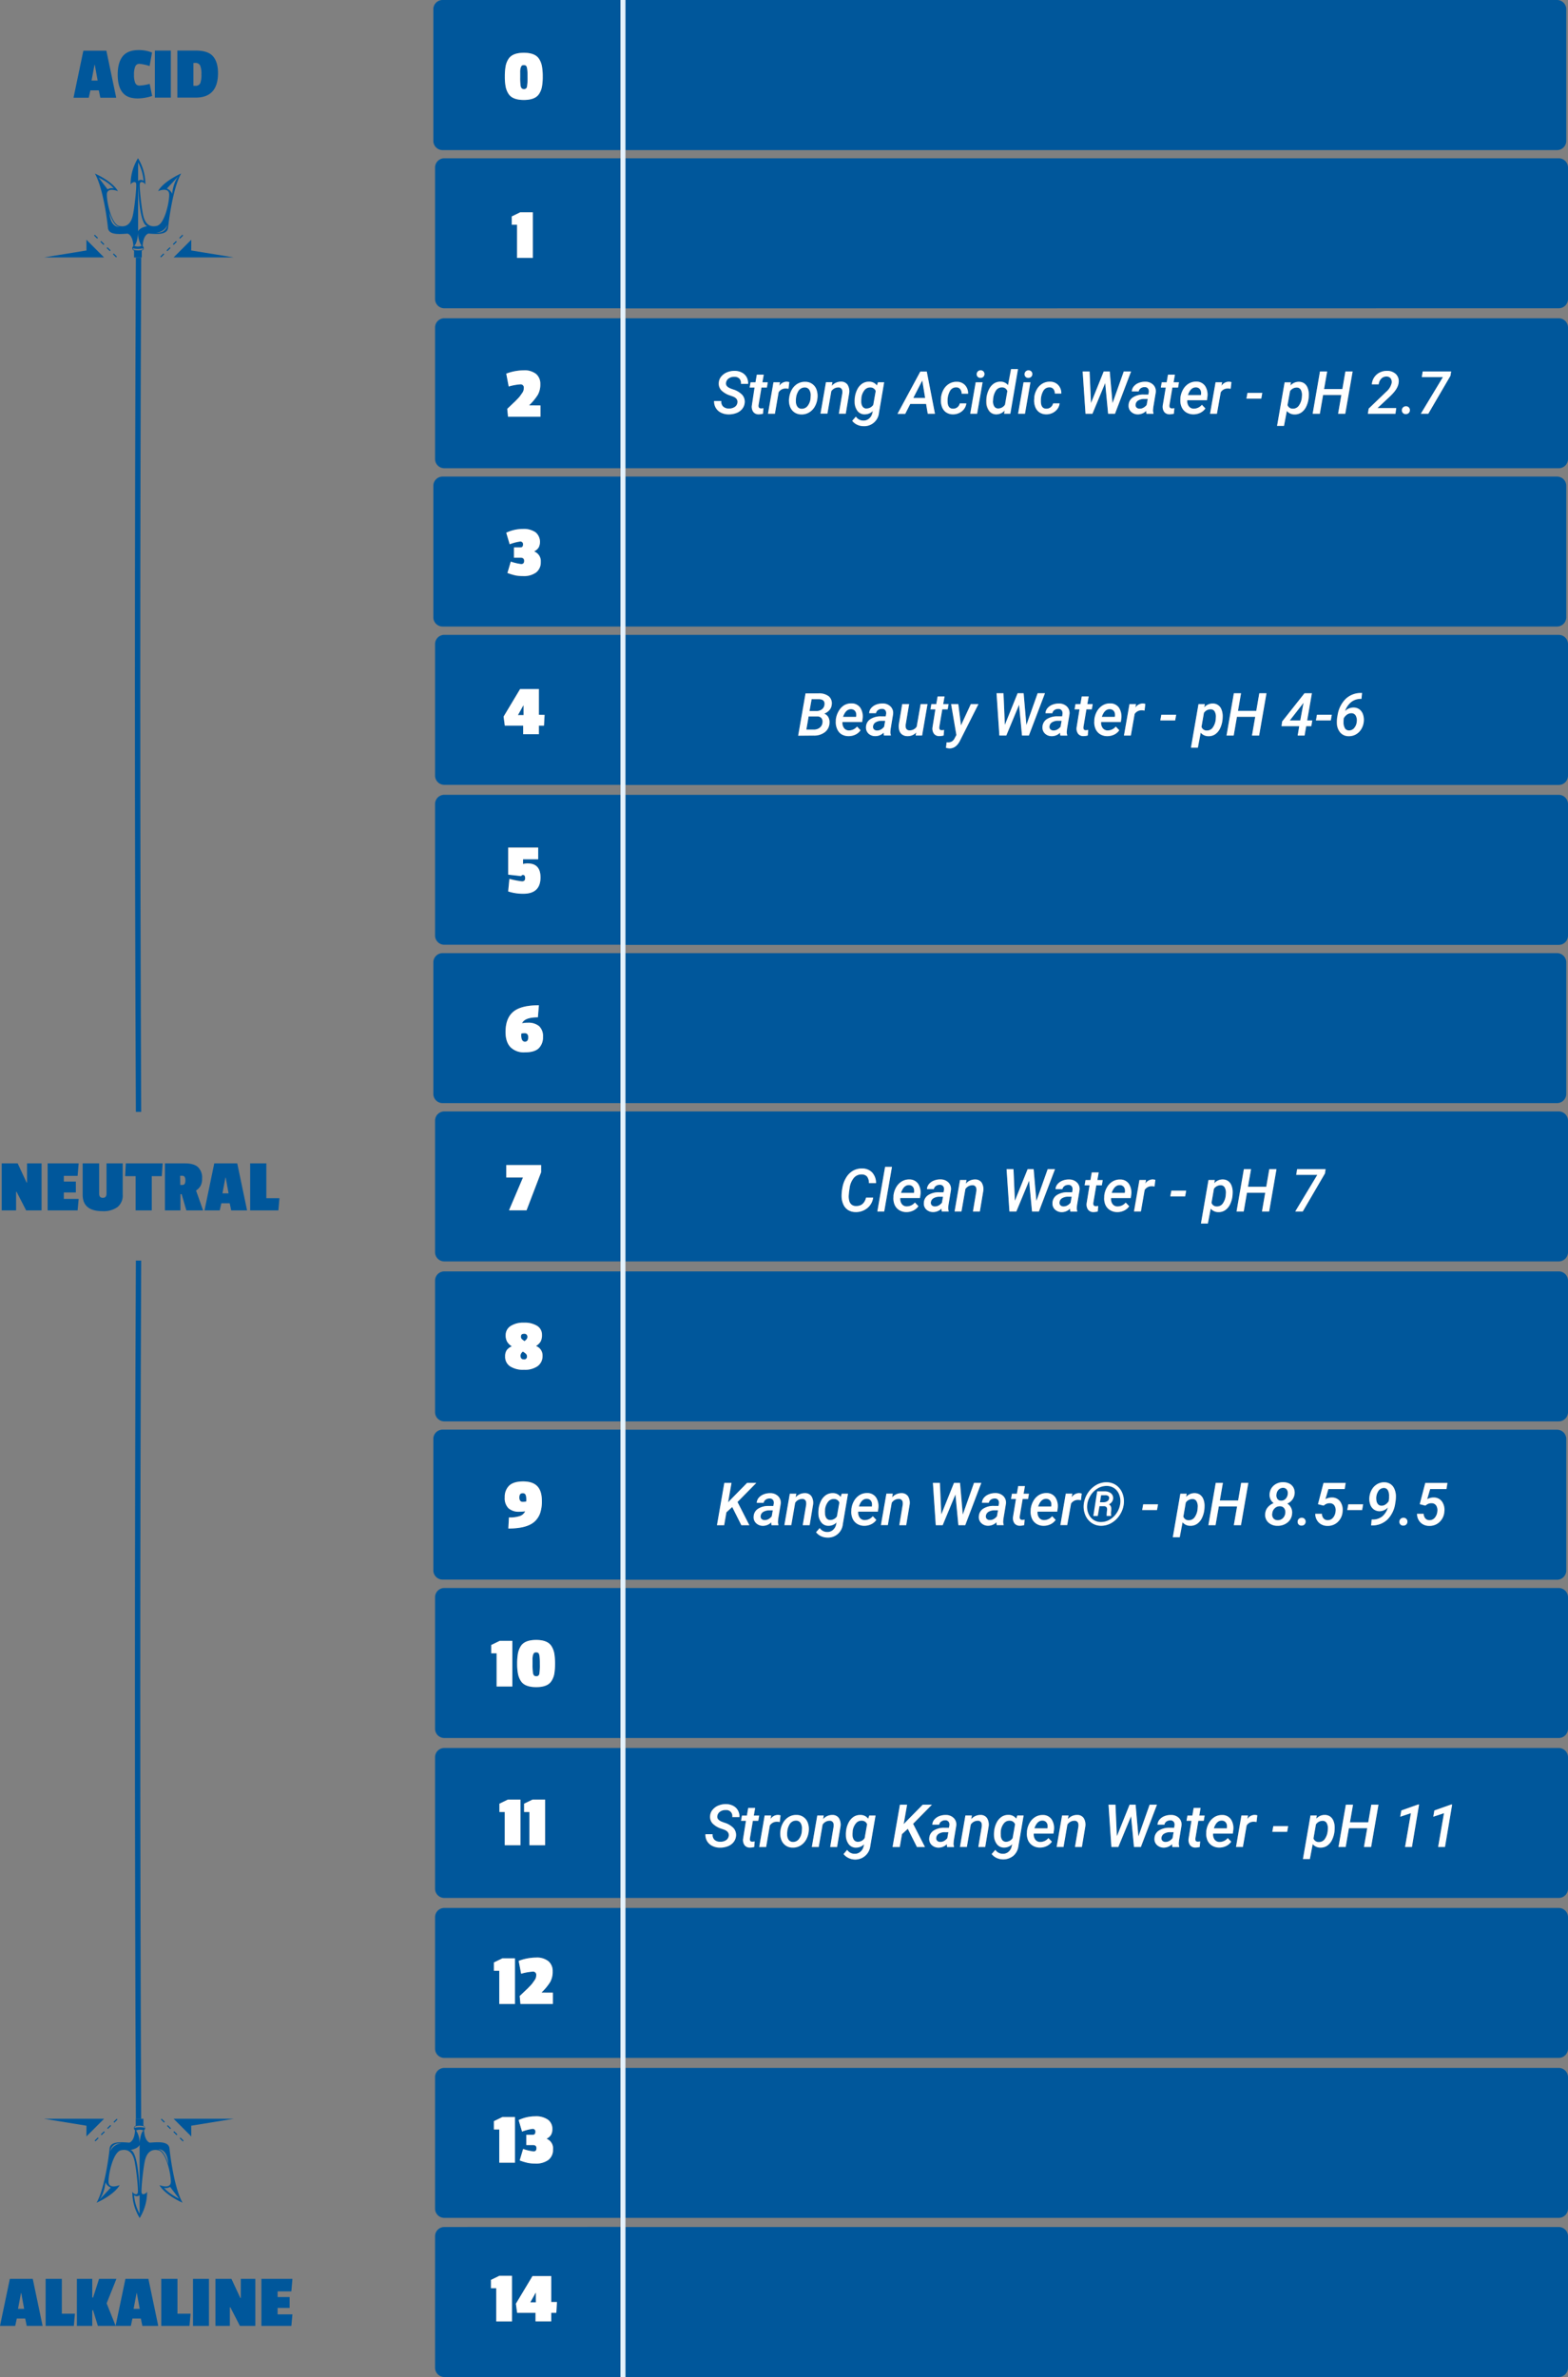 <svg xmlns="http://www.w3.org/2000/svg" viewBox="0 0 637.54 966"><rect x="0" y="0" width="637.54" height="966" fill="#808080" stroke="none"/><defs><style>.cls-1{fill:none;}.cls-2{fill:#00579b;}.cls-3{fill:#e4f2fc;}.cls-4{fill:#fff;}</style></defs><title>pH-scale</title><g id="Layer_2" data-name="Layer 2"><g id="Layer_2-2" data-name="Layer 2"><path class="cls-1" d="M56.15,75v19c.64-1.67,3.76-2.13,3.76-2.13C56.49,91.33,56.15,75,56.15,75Z"/><path class="cls-1" d="M54,100.92a.77.77,0,0,0,.57.64,6.54,6.54,0,0,0,3.18,0s.49-.2.49-.64A9.82,9.82,0,0,1,54,100.92Z"/><path class="cls-1" d="M57.56,99.87a9.37,9.37,0,0,1-1.41-5.28s-.23,4.29-1.59,5.28A3.79,3.79,0,0,0,57.56,99.87Z"/><path class="cls-1" d="M70,78.8c.45-5,2.62-7.33,2.62-7.33l-4.82,5.17A3.76,3.76,0,0,1,70,78.8Z"/><polygon class="cls-1" points="38.54 26.35 38.42 26.35 37.22 32.75 39.71 32.75 38.54 26.35"/><path class="cls-1" d="M68,91.48a5.25,5.25,0,0,1-4.58,3.08C67.66,94.92,68,91.48,68,91.48Z"/><path class="cls-1" d="M58.39,73.52A18.71,18.71,0,0,0,56.15,66v7.53A1.72,1.72,0,0,1,58.39,73.52Z"/><polygon class="cls-1" points="91.77 478.58 91.65 478.58 90.45 484.98 92.94 484.98 91.77 478.58"/><path class="cls-1" d="M46.26,76.6c-2-2.53-6.15-4.48-6.15-4.48l3.64,4.78C45.4,76,46.26,76.6,46.26,76.6Z"/><path class="cls-1" d="M81.47,33.8a10.16,10.16,0,0,0,.46-3.59,9,9,0,0,0-.51-3.57,2.09,2.09,0,0,0-2.11-1.06h-.64v9.29h.77A2,2,0,0,0,81.47,33.8Z"/><path class="cls-1" d="M44.46,86.11c.45,6.86,4.2,6,4.2,6C45.9,92,44.46,86.11,44.46,86.11Z"/><polygon class="cls-1" points="8.49 931.91 7.29 938.31 9.79 938.31 8.62 931.91 8.49 931.91"/><path class="cls-1" d="M75,481.15a2.73,2.73,0,0,0,.29-1.46,2.45,2.45,0,0,0-.31-1.45,1.12,1.12,0,0,0-1-.4h-.8v3.72H74A1.16,1.16,0,0,0,75,481.15Z"/><path class="cls-1" d="M44.87,874.19a5.26,5.26,0,0,1,4.57-3.09C45.24,870.75,44.87,874.19,44.87,874.19Z"/><path class="cls-1" d="M55.35,865.8a9.37,9.37,0,0,1,1.41,5.28s.22-4.29,1.59-5.28A3.79,3.79,0,0,0,55.35,865.8Z"/><path class="cls-1" d="M53,873.73c3.41.61,3.76,16.9,3.76,16.9v-19C56.11,873.28,53,873.73,53,873.73Z"/><path class="cls-1" d="M54.51,892.14a18.62,18.62,0,0,0,2.25,7.53v-7.53A1.73,1.73,0,0,1,54.51,892.14Z"/><path class="cls-1" d="M64.25,873.51c2.75.2,4.2,6,4.2,6C68,872.7,64.25,873.51,64.25,873.51Z"/><path class="cls-1" d="M42.86,886.87c-.45,5-2.61,7.32-2.61,7.32L45.07,889A3.76,3.76,0,0,1,42.86,886.87Z"/><polygon class="cls-1" points="55.51 931.91 54.31 938.31 56.8 938.31 55.63 931.91 55.51 931.91"/><path class="cls-1" d="M66.65,889.07c2,2.53,6.15,4.48,6.15,4.48l-3.64-4.78C67.51,889.63,66.65,889.07,66.65,889.07Z"/><path class="cls-1" d="M58.92,864.75a.79.79,0,0,0-.57-.65,6.71,6.71,0,0,0-3.19,0,.8.8,0,0,0-.48.65A9.8,9.8,0,0,1,58.92,864.75Z"/><path class="cls-2" d="M36.76,36.72h3.41l.62,3h6.46l-4-19.11H33.89l-4,19.11h6.19Zm1.66-10.37h.12l1.17,6.4H37.22Z"/><path class="cls-2" d="M56.05,40A19.38,19.38,0,0,0,61.86,39l-1-4.9a20,20,0,0,1-4.09.68A1.81,1.81,0,0,1,55,33.75a8.16,8.16,0,0,1-.52-3.4A8.16,8.16,0,0,1,55,27a1.73,1.73,0,0,1,1.65-1.06,18.48,18.48,0,0,1,4.17.89l1-5.48a14.7,14.7,0,0,0-5.35-1c-3.06,0-5.26.85-6.61,2.57s-2,4.18-2,7.41.66,5.66,2,7.3S53.2,40,56.05,40Z"/><rect class="cls-2" x="62.97" y="20.56" width="6.49" height="19.11"/><path class="cls-2" d="M88.64,29.7q0-4.43-2-6.78t-6.92-2.36H72.11V39.67h7.42Q88.64,39.67,88.64,29.7Zm-10,5.17V25.58h.64a2.09,2.09,0,0,1,2.11,1.06,9,9,0,0,1,.51,3.57,10.16,10.16,0,0,1-.46,3.59,2,2,0,0,1-2,1.07Z"/><polygon class="cls-2" points="6.54 484.36 6.75 484.36 10.63 491.9 16.9 491.9 16.9 472.79 11 472.79 11 480.58 10.81 480.58 7.18 472.79 0.69 472.79 0.69 491.9 6.54 491.9 6.54 484.36"/><polygon class="cls-2" points="31.55 477.87 31.98 472.79 19.37 472.79 19.37 491.9 31.55 491.9 31.98 487.23 25.95 487.23 25.95 484.61 30.84 484.61 30.84 480.18 25.95 480.18 25.95 477.87 31.55 477.87"/><path class="cls-2" d="M49.89,485.5V472.79H43.31V485.1c0,1.13-.5,1.69-1.5,1.69s-1.49-.55-1.49-1.66V472.79H33.61v12.77q0,6.65,8.07,6.65a9.7,9.7,0,0,0,6.09-1.66A6,6,0,0,0,49.89,485.5Z"/><polygon class="cls-2" points="61.71 491.9 61.71 477.99 65.77 477.99 66.14 472.79 51.15 472.79 50.88 477.99 55.15 477.99 55.15 491.9 61.71 491.9"/><path class="cls-2" d="M73.37,485.32h.49l1.91,6.58h6.8l-2.86-8.09a5.55,5.55,0,0,0,1.86-1.92,6.13,6.13,0,0,0,.6-2.94,5.88,5.88,0,0,0-1.69-4.66q-1.7-1.5-5.26-1.5H67.06V491.9h6.31Zm-.12-7.48h.8a1.12,1.12,0,0,1,1,.4,2.45,2.45,0,0,1,.31,1.45,2.73,2.73,0,0,1-.29,1.46,1.16,1.16,0,0,1-1,.41h-.77Z"/><path class="cls-2" d="M83.15,491.9h6.19L90,489H93.4L94,491.9h6.46l-4-19.11H87.12Zm8.5-13.32h.12l1.17,6.4H90.45Z"/><polygon class="cls-2" points="113.62 486.95 108.29 486.95 108.29 472.79 101.71 472.79 101.71 491.9 113.19 491.9 113.62 486.95"/><path class="cls-2" d="M4,926.12,0,945.23H6.19l.64-3h3.42l.61,3h6.46l-4-19.11Zm3.32,12.19,1.2-6.4h.13l1.17,6.4Z"/><polygon class="cls-2" points="25.14 926.12 18.55 926.12 18.55 945.23 30.03 945.23 30.46 940.28 25.14 940.28 25.14 926.12"/><polygon class="cls-2" points="43.36 936.06 47.33 926.12 40.28 926.12 37.85 933.69 37.51 933.69 37.51 926.12 31.26 926.12 31.26 945.23 37.51 945.23 37.51 938.89 37.85 938.89 39.79 945.23 47.02 945.23 47.02 945.23 43.36 936.06"/><path class="cls-2" d="M51,926.12l-4,19.11H53.2l.65-3h3.41l.62,3h6.46l-4-19.11Zm3.32,12.19,1.2-6.4h.12l1.17,6.4Z"/><polygon class="cls-2" points="72.16 926.12 65.57 926.12 65.57 945.23 77.05 945.23 77.48 940.28 72.16 940.28 72.16 926.12"/><rect class="cls-2" x="78.47" y="926.12" width="6.49" height="19.11"/><polygon class="cls-2" points="97.91 933.91 97.73 933.91 94.1 926.12 87.6 926.12 87.6 945.23 93.45 945.23 93.45 937.69 93.67 937.69 97.54 945.23 103.82 945.23 103.82 926.12 97.91 926.12 97.91 933.91"/><polygon class="cls-2" points="118.47 931.2 118.9 926.12 106.28 926.12 106.28 945.23 118.47 945.23 118.9 940.55 112.87 940.55 112.87 937.94 117.76 937.94 117.76 933.51 112.87 933.51 112.87 931.2 118.47 931.2"/><path class="cls-2" d="M57.41,512.3H55.24c-.5,115.81-.5,233.14,0,348.77H57.4C56.91,745.43,56.91,628.1,57.41,512.3Z"/><path class="cls-2" d="M55.24,104.65c-.51,115-.51,231.83,0,347.2h2.17c-.5-115.36-.5-232.17,0-347.18Z"/><rect class="cls-2" x="67.63" y="101.04" width="1.8" height="0.46" transform="translate(-51.4 77.45) rotate(-44.68)"/><rect class="cls-2" x="65.07" y="103.58" width="1.8" height="0.46" transform="translate(-53.93 76.38) rotate(-44.68)"/><rect class="cls-2" x="70.2" y="98.5" width="1.8" height="0.46" transform="translate(-48.88 78.52) rotate(-44.68)"/><rect class="cls-2" x="72.77" y="95.96" width="1.8" height="0.46" transform="translate(-46.35 79.6) rotate(-44.68)"/><rect class="cls-2" x="43.94" y="100.37" width="0.46" height="1.8" transform="translate(-58.9 61.47) rotate(-45.32)"/><rect class="cls-2" x="41.37" y="97.83" width="0.46" height="1.8" transform="translate(-57.85 58.89) rotate(-45.32)"/><rect class="cls-2" x="46.5" y="102.91" width="0.46" height="1.8" transform="translate(-59.94 64.04) rotate(-45.32)"/><rect class="cls-2" x="38.81" y="95.29" width="0.46" height="1.8" transform="translate(-56.8 56.28) rotate(-45.3)"/><polygon class="cls-2" points="35.13 97.42 35.16 101.79 17.9 104.61 42.31 104.61 35.13 97.42"/><polygon class="cls-2" points="77.78 97.42 70.59 104.61 95.01 104.61 77.74 101.79 77.78 97.42"/><path class="cls-2" d="M58.24,87.64c-.67-2.83-1.64-11.55-1.38-13s2.33-.16,2.25.52a20.3,20.3,0,0,0-3-10.86,20.19,20.19,0,0,0-3,10.86c-.08-.68,2-1.93,2.25-.52s-.71,10.14-1.38,13c-.76,3.23-2.5,4.86-5.54,4.18s-5-9.42-5-12.72,4.53-1.4,4.53-1.4c-2.31-4.1-9.39-7.17-9.39-7.17,3.42,6,5.09,19.67,5.29,22,.28,3.08,4.67,2.64,8,2.41,0,0,2.13.4,2.36,5.09a1,1,0,0,0,.27,1.79v2.82h3.14v-2.82A1,1,0,0,0,58,100c.23-4.69,2.36-5.09,2.36-5.09,3.3.23,7.69.67,8-2.41.21-2.29,1.88-16,5.3-22,0,0-7.08,3.07-9.39,7.17,0,0,4.49-1.9,4.53,1.4s-1.93,12-5,12.72S59,90.87,58.24,87.64Zm-12-11s-.86-.56-2.51.3l-3.64-4.78S44.26,74.07,46.26,76.6Zm-1.8,9.51s1.44,5.85,4.2,6C48.66,92.16,44.91,93,44.46,86.11ZM56.15,66a18.71,18.71,0,0,1,2.24,7.53,1.72,1.72,0,0,0-2.24,0Zm0,28.6a9.37,9.37,0,0,0,1.41,5.28,3.79,3.79,0,0,1-3,0C55.92,98.88,56.15,94.59,56.15,94.59Zm2.08,6.33c0,.44-.49.64-.49.64a6.54,6.54,0,0,1-3.18,0,.77.77,0,0,1-.57-.64A9.82,9.82,0,0,0,58.23,100.92Zm-2.08-6.86V75s.34,16.29,3.76,16.89C59.91,91.93,56.79,92.39,56.15,94.06ZM67.84,76.64l4.82-5.17S70.49,73.8,70,78.8A3.76,3.76,0,0,0,67.84,76.64ZM68,91.48s-.38,3.44-4.58,3.08A5.25,5.25,0,0,0,68,91.48Z"/><rect class="cls-2" x="40.9" y="866.71" width="1.8" height="0.46" transform="translate(-597.51 279.9) rotate(-44.68)"/><rect class="cls-2" x="73.64" y="868.57" width="0.46" height="1.8" transform="translate(-596.11 310.4) rotate(-45.3)"/><rect class="cls-2" x="68.51" y="863.5" width="0.46" height="1.8" transform="translate(-594.16 305.41) rotate(-45.31)"/><rect class="cls-2" x="38.34" y="869.25" width="1.8" height="0.46" transform="translate(-600.09 278.9) rotate(-44.69)"/><rect class="cls-2" x="71.08" y="866.03" width="0.46" height="1.8" transform="translate(-595.26 308.05) rotate(-45.32)"/><rect class="cls-2" x="43.47" y="864.17" width="1.8" height="0.46" transform="translate(-594.97 280.96) rotate(-44.68)"/><rect class="cls-2" x="65.95" y="860.96" width="0.46" height="1.8" transform="translate(-593.14 302.86) rotate(-45.32)"/><rect class="cls-2" x="46.03" y="861.64" width="1.8" height="0.46" transform="translate(-592.43 282.02) rotate(-44.68)"/><polygon class="cls-2" points="95.01 861.06 70.59 861.06 77.78 868.25 77.74 863.88 95.01 861.06"/><polygon class="cls-2" points="35.13 868.25 42.31 861.06 17.9 861.06 35.16 863.88 35.13 868.25"/><path class="cls-2" d="M64.83,888c2.31,4.1,9.39,7.17,9.39,7.17-3.42-6-5.09-19.68-5.3-22-.27-3.07-4.66-2.64-8-2.4,0,0-2.12-.41-2.35-5.09a1,1,0,0,0-.27-1.8v-2.82H55.19v2.82a1,1,0,0,0-.28,1.8c-.23,4.68-2.35,5.09-2.35,5.09-3.31-.24-7.69-.67-8,2.4-.2,2.29-1.88,16-5.29,22,0,0,7.08-3.07,9.39-7.17,0,0-4.5,1.9-4.53-1.4s1.93-12,5-12.72,4.78.95,5.54,4.18c.66,2.82,1.63,11.55,1.37,13s-2.32.16-2.24-.51a20.15,20.15,0,0,0,3,10.85,20.2,20.2,0,0,0,3-10.85c.08.67-2,1.93-2.24.51s.71-10.14,1.37-13c.76-3.23,2.51-4.87,5.54-4.18s5,9.41,5,12.72S64.83,888,64.83,888ZM45.07,889l-4.82,5.16s2.16-2.32,2.61-7.32A3.76,3.76,0,0,0,45.07,889Zm-.2-14.84s.37-3.44,4.57-3.09A5.26,5.26,0,0,0,44.87,874.19Zm9.81-9.44a.8.8,0,0,1,.48-.65,6.71,6.71,0,0,1,3.19,0,.79.79,0,0,1,.57.65A9.8,9.8,0,0,0,54.68,864.75Zm2.08,34.92a18.62,18.62,0,0,1-2.25-7.53,1.73,1.73,0,0,0,2.25,0Zm0-9s-.35-16.29-3.76-16.9c0,0,3.11-.45,3.76-2.12Zm0-19.55a9.37,9.37,0,0,0-1.41-5.28,3.79,3.79,0,0,1,3,0C57,866.79,56.76,871.08,56.76,871.08Zm7.49,2.43s3.74-.81,4.2,6C68.45,879.56,67,873.71,64.25,873.51Zm8.55,20s-4.15-1.95-6.15-4.48c0,0,.86.56,2.51-.3Z"/><path class="cls-2" d="M213.05,26.46a1.85,1.85,0,0,0-.71.11.84.84,0,0,0-.41.42,5.14,5.14,0,0,0-.24.58,6.38,6.38,0,0,0-.19,1.91v1.88a22.51,22.51,0,0,0,.17,3.39,1.9,1.9,0,0,0,.5,1.16,1.43,1.43,0,0,0,.91.26,1.12,1.12,0,0,0,1.2-1,21.9,21.9,0,0,0,.22-3.82v-.57c0-2.41-.22-3.77-.65-4.09A1.37,1.37,0,0,0,213.05,26.46Z"/><path class="cls-2" d="M633.09,61a3.76,3.76,0,0,0,3.75-3.75V3.75A3.76,3.76,0,0,0,633.09,0H254.3V61Z"/><path class="cls-2" d="M179.94,0a3.76,3.76,0,0,0-3.75,3.75V57.2A3.76,3.76,0,0,0,179.94,61H252.3V0Zm39.28,38.11q-1.54,2.51-6.22,2.5t-6.25-2.5a8.26,8.26,0,0,1-1.16-2.93,21.31,21.31,0,0,1-.32-4.09,23.49,23.49,0,0,1,.3-4.1,8.26,8.26,0,0,1,1.15-3c1.07-1.7,3.16-2.54,6.26-2.54s5.19.84,6.24,2.54A8.11,8.11,0,0,1,220.36,27a22.42,22.42,0,0,1,.31,4.11,22.3,22.3,0,0,1-.31,4.1A7.87,7.87,0,0,1,219.22,38.11Z"/><path class="cls-2" d="M633.79,125.28a3.76,3.76,0,0,0,3.75-3.75V68.08a3.76,3.76,0,0,0-3.75-3.75H254.3v61Z"/><path class="cls-2" d="M180.64,64.33a3.76,3.76,0,0,0-3.75,3.75v53.45a3.76,3.76,0,0,0,3.75,3.75H252.3V64.33Zm29.6,40.49V91.33h-2.17V88l3.43-1.68h5.13v18.54Z"/><path class="cls-2" d="M462.81,162.73a2.2,2.2,0,0,0-1.08,1.63,1.48,1.48,0,0,0,.35,1.25,1.74,1.74,0,0,0,1.22.48,3.1,3.1,0,0,0,1.64-.41,4.21,4.21,0,0,0,1.29-1.12l.44-2.42h-1.34A4.65,4.65,0,0,0,462.81,162.73Z"/><path class="cls-2" d="M324.26,165.31a2.09,2.09,0,0,0,1.66.79,3,3,0,0,0,2.42-1.11,5.87,5.87,0,0,0,1.22-3.13l.07-1.16a4.12,4.12,0,0,0-.6-2.37,2.13,2.13,0,0,0-1.75-.91,3.06,3.06,0,0,0-2.83,1.76,6.54,6.54,0,0,0-.79,2.53,9.36,9.36,0,0,0-.05,1.62A3.41,3.41,0,0,0,324.26,165.31Z"/><path class="cls-2" d="M180.64,129.34a3.76,3.76,0,0,0-3.75,3.75v53.45a3.76,3.76,0,0,0,3.75,3.75H252.3V129.34Zm26,40-.31-3.22,1.39-1.32c.72-.67,1.21-1.13,1.45-1.37s.65-.64,1.19-1.2a12.21,12.21,0,0,0,1.15-1.28l.94-1.33a3.36,3.36,0,0,0,.61-2,1.28,1.28,0,0,0-1.45-1.44,22,22,0,0,0-4.69.87l-1-5.23a20.47,20.47,0,0,1,7.06-1.34A7.6,7.6,0,0,1,218,152a5.17,5.17,0,0,1,1.69,4.09,8.45,8.45,0,0,1-1,4.36,22.47,22.47,0,0,1-3.44,4.18v.12h4.54v4.6Z"/><path class="cls-2" d="M525.69,166.1A2.88,2.88,0,0,0,528,165a6.8,6.8,0,0,0,1.28-3.46l.06-.86a4.29,4.29,0,0,0-.5-2.36,1.86,1.86,0,0,0-1.62-.86,3.25,3.25,0,0,0-2.73,1.45l-1,5.7A2.17,2.17,0,0,0,525.69,166.1Z"/><polygon class="cls-2" points="374.99 154.63 371.34 161.73 376.15 161.73 374.99 154.63"/><path class="cls-2" d="M405.8,166.05a3.29,3.29,0,0,0,2.8-1.57l.95-5.49a2.18,2.18,0,0,0-2.15-1.52,2.86,2.86,0,0,0-2.58,1.42,7.61,7.61,0,0,0-1.08,4,4,4,0,0,0,.46,2.33A1.81,1.81,0,0,0,405.8,166.05Z"/><path class="cls-2" d="M356.09,158.92a2.28,2.28,0,0,0-2.19-1.45,2.9,2.9,0,0,0-2.38,1.1,6.11,6.11,0,0,0-1.27,3.17l0,.25a9.06,9.06,0,0,0-.05,1.3,3.4,3.4,0,0,0,.57,2,1.89,1.89,0,0,0,1.55.77,3.28,3.28,0,0,0,2.78-1.48Z"/><path class="cls-2" d="M488.32,160.33a3.84,3.84,0,0,0,0-1.07,2.22,2.22,0,0,0-.66-1.32,2.13,2.13,0,0,0-1.37-.52c-1.48,0-2.59,1-3.33,3.14h5.3Z"/><path class="cls-2" d="M633.79,190.29a3.76,3.76,0,0,0,3.75-3.75V133.09a3.76,3.76,0,0,0-3.75-3.75H254.3v60.95Zm-55.69-37,.36-2.3H590l-.27,1.74-9,15.45h-3l9-14.89Zm-7.64,12.34a1.6,1.6,0,0,1,1.16-.48,1.53,1.53,0,0,1,1.63,1.56,1.58,1.58,0,0,1-.45,1.14,1.64,1.64,0,0,1-1.17.47,1.54,1.54,0,0,1-1.16-.41,1.46,1.46,0,0,1-.47-1.11A1.55,1.55,0,0,1,570.46,165.59Zm-14,.46,7.14-6.86a6.56,6.56,0,0,0,2.2-3.53,2.57,2.57,0,0,0-.38-1.87,2,2,0,0,0-1.6-.79,2.85,2.85,0,0,0-2.2.82,3.81,3.81,0,0,0-1.09,2.36h-2.79a5.82,5.82,0,0,1,3.21-4.81,6.35,6.35,0,0,1,3-.66,5.06,5.06,0,0,1,3.55,1.3,4,4,0,0,1,1.15,3.35c-.14,1.6-1.1,3.3-2.9,5.09l-.73.72-5,4.67h7.64l-.37,2.29H556.12ZM536.7,151h2.91l-1.25,7.16h7.44L547,151H550l-3,17.19h-2.91l1.33-7.62H538l-1.32,7.62h-2.92Zm-14.37,4.42h2.56l-.21,1.32a4.45,4.45,0,0,1,3.48-1.55,3.83,3.83,0,0,1,2.12.62,3.92,3.92,0,0,1,1.37,1.77,7,7,0,0,1,.51,2.57,15.79,15.79,0,0,1-.08,1.71,10.63,10.63,0,0,1-1,3.47,5.94,5.94,0,0,1-2,2.36,4.65,4.65,0,0,1-2.71.76,4,4,0,0,1-3.14-1.42l-1.15,6.08h-2.81Zm-15.12,4.31h6l-.41,2.31h-6Zm-13-4.31h2.66l-.28,1.45a3.63,3.63,0,0,1,3-1.7,4.44,4.44,0,0,1,1.07.18l-.32,2.7a5,5,0,0,0-1.09-.12,3.29,3.29,0,0,0-2.93,1.52l-1.54,8.75H492ZM480,162.24l0-.49a8.56,8.56,0,0,1,1.14-3.5,6.51,6.51,0,0,1,2.31-2.35,5.59,5.59,0,0,1,3-.77,4.19,4.19,0,0,1,3.6,1.79,6.54,6.54,0,0,1,.9,4.53l-.16,1.23h-8a3.46,3.46,0,0,0,.61,2.44,2.45,2.45,0,0,0,2,1,4.31,4.31,0,0,0,3.33-1.57l1.42,1.48a5.38,5.38,0,0,1-2.11,1.78,6.41,6.41,0,0,1-2.87.61,5.48,5.48,0,0,1-2.89-.84,4.82,4.82,0,0,1-1.8-2.2A6.54,6.54,0,0,1,480,162.24Zm-7.68-6.87h2l.54-3.11h2.81l-.54,3.11h2.18l-.36,2.12h-2.2l-1.2,7.16a2.42,2.42,0,0,0,0,.53c.05.51.37.78,1,.8a5.35,5.35,0,0,0,1-.1l-.19,2.24a6.62,6.62,0,0,1-1.76.25,2.64,2.64,0,0,1-2.19-1,3.64,3.64,0,0,1-.57-2.58l1.19-7.3h-2Zm-5.24,3.24a1.54,1.54,0,0,0-1.69-1.31,2.58,2.58,0,0,0-1.58.46A2,2,0,0,0,463,159l-2.8,0A3.59,3.59,0,0,1,461,157a5,5,0,0,1,2-1.39,6.87,6.87,0,0,1,2.64-.47,4.46,4.46,0,0,1,3.26,1.26,3.73,3.73,0,0,1,1,3.13l-1,6-.1,1.06a3.89,3.89,0,0,0,.18,1.36v.21h-2.78a3.79,3.79,0,0,1-.11-1.19,4.79,4.79,0,0,1-3.42,1.43,3.9,3.9,0,0,1-2.75-1.07,3.28,3.28,0,0,1-1-2.65,3.9,3.9,0,0,1,1.74-3.18,7.65,7.65,0,0,1,4.44-1.15l1.82,0,.17-.87A3.17,3.17,0,0,0,467.05,158.61ZM443,151l.57,12.86L448.77,151h2.44l1.13,12.92L456.92,151h3l-6.54,17.19h-2.79l-1.19-12.51-5.19,12.51h-2.81L440.2,151Zm-22.5,11,0-.41a8.21,8.21,0,0,1,1.08-3.36,6.25,6.25,0,0,1,2.27-2.32,5.73,5.73,0,0,1,3.09-.77,4.45,4.45,0,0,1,3.32,1.38,4.82,4.82,0,0,1,1.24,3.45h-2.62a2.83,2.83,0,0,0-.54-1.79,1.94,1.94,0,0,0-1.55-.75,2.83,2.83,0,0,0-2.59,1.4,7.7,7.7,0,0,0-1,4.06c-.06,2.11.67,3.19,2.19,3.22a2.69,2.69,0,0,0,1.78-.58,2.73,2.73,0,0,0,1-1.59h2.64a4.6,4.6,0,0,1-.91,2.3,5.33,5.33,0,0,1-2,1.61,5.58,5.58,0,0,1-2.56.55,4.86,4.86,0,0,1-2.8-.85,4.64,4.64,0,0,1-1.68-2.29A7.18,7.18,0,0,1,420.52,162ZM417,151a1.57,1.57,0,0,1,1.15-.49,1.55,1.55,0,0,1,1.14.42,1.47,1.47,0,0,1,.45,1.08,1.51,1.51,0,0,1-.44,1.11,1.61,1.61,0,0,1-1.13.46,1.5,1.5,0,0,1-1.13-.4,1.41,1.41,0,0,1-.46-1.07A1.6,1.6,0,0,1,417,151Zm-.83,4.38H419l-2.22,12.77H414ZM401,162l0-.25a10.23,10.23,0,0,1,1.06-3.54,5.92,5.92,0,0,1,2-2.34,4.73,4.73,0,0,1,2.71-.74,3.77,3.77,0,0,1,3,1.45l1.23-6.56h2.81l-3.15,18.13h-2.5l.19-1.32a4.47,4.47,0,0,1-3.5,1.57,3.5,3.5,0,0,1-2.85-1.38,6,6,0,0,1-1.15-3.59A9.7,9.7,0,0,1,401,162Zm-3.45-11a1.55,1.55,0,0,1,1.14-.49,1.52,1.52,0,0,1,1.14.42,1.57,1.57,0,0,1,0,2.19,1.59,1.59,0,0,1-1.13.46,1.53,1.53,0,0,1-1.13-.4,1.41,1.41,0,0,1-.46-1.07A1.56,1.56,0,0,1,397.54,151Zm-.83,4.38h2.8l-2.22,12.77h-2.8ZM382.57,162l0-.41a8.36,8.36,0,0,1,1.08-3.36A6.4,6.4,0,0,1,386,155.9a5.74,5.74,0,0,1,3.1-.77,4.43,4.43,0,0,1,3.31,1.38A4.82,4.82,0,0,1,393.6,160H391a2.88,2.88,0,0,0-.53-1.79,2,2,0,0,0-1.56-.75,2.82,2.82,0,0,0-2.58,1.4,7.78,7.78,0,0,0-1,4.06c-.05,2.11.68,3.19,2.2,3.22a2.71,2.71,0,0,0,2.76-2.17h2.65a4.62,4.62,0,0,1-.92,2.3,5.23,5.23,0,0,1-2,1.61,5.6,5.6,0,0,1-2.56.55,4.84,4.84,0,0,1-2.8-.85,4.66,4.66,0,0,1-1.69-2.29A7.32,7.32,0,0,1,382.57,162Zm-8.37-11h2.62l3.33,17.19h-2.93l-.68-4h-6.43l-2.05,4h-3.14Zm-22.74,17.43a3.6,3.6,0,0,1-2.88-1.36,6,6,0,0,1-1.18-3.59,11.39,11.39,0,0,1,.06-1.69,10,10,0,0,1,1-3.46,6.18,6.18,0,0,1,2-2.36,4.73,4.73,0,0,1,2.81-.8,3.75,3.75,0,0,1,3.17,1.55l.44-1.31h2.55l-2.11,12.42a6,6,0,0,1-6.38,5.39,5.91,5.91,0,0,1-2.55-.61,5.38,5.38,0,0,1-1.94-1.56l1.49-1.69a3.63,3.63,0,0,0,2.93,1.6,3.42,3.42,0,0,0,2.35-.75,3.92,3.92,0,0,0,1.32-2.28l.2-.89A4.52,4.52,0,0,1,351.46,168.38Zm-15.63-13h2.63l-.28,1.5a4.89,4.89,0,0,1,3.79-1.73,3.09,3.09,0,0,1,2.65,1.28,5.08,5.08,0,0,1,.64,3.48l-1.38,8.25h-2.8l1.4-8.29a5,5,0,0,0,0-.94,1.51,1.51,0,0,0-1.68-1.44A3.41,3.41,0,0,0,338,159l-1.59,9.1h-2.8Zm-11.55.55a5.74,5.74,0,0,1,3.14-.79,4.76,4.76,0,0,1,4.58,3.2,7.48,7.48,0,0,1,.38,3.28,8.6,8.6,0,0,1-1.1,3.59,6.47,6.47,0,0,1-2.34,2.39,5.79,5.79,0,0,1-3.16.79,4.9,4.9,0,0,1-2.81-.87,4.8,4.8,0,0,1-1.75-2.31,7.32,7.32,0,0,1-.4-3.24l0-.25a8.36,8.36,0,0,1,1.1-3.41A6.55,6.55,0,0,1,324.28,155.92Zm-9.82-.55h2.66l-.29,1.45a3.64,3.64,0,0,1,3-1.7,4.52,4.52,0,0,1,1.07.18l-.32,2.7a5.08,5.08,0,0,0-1.1-.12,3.28,3.28,0,0,0-2.92,1.52l-1.54,8.75h-2.8Zm-9.24,0h2l.54-3.11h2.81l-.54,3.11h2.18l-.36,2.12h-2.2l-1.2,7.16a2.42,2.42,0,0,0,0,.53c.05.51.37.78,1,.8a5.35,5.35,0,0,0,1-.1l-.19,2.24a6.62,6.62,0,0,1-1.76.25,2.64,2.64,0,0,1-2.19-1,3.64,3.64,0,0,1-.57-2.58l1.19-7.3h-2Zm-12-2.37a5.88,5.88,0,0,1,2.38-1.72,7.68,7.68,0,0,1,3.14-.56,6.13,6.13,0,0,1,2.85.7,4.63,4.63,0,0,1,1.92,1.85,5.17,5.17,0,0,1,.61,2.71h-2.9a2.76,2.76,0,0,0-.6-2.09,2.72,2.72,0,0,0-2.05-.78,3.83,3.83,0,0,0-2.33.65,2.63,2.63,0,0,0-1.12,1.82c-.15,1,.52,1.79,2,2.36l.89.32a8.49,8.49,0,0,1,3.77,2.27,4.22,4.22,0,0,1,.95,3.09,4.64,4.64,0,0,1-1,2.53,5.34,5.34,0,0,1-2.32,1.67,8.59,8.59,0,0,1-3.26.57,6.9,6.9,0,0,1-3.07-.71,5,5,0,0,1-2.1-1.93,5,5,0,0,1-.68-2.8h2.92a2.76,2.76,0,0,0,.72,2.25,3.3,3.3,0,0,0,2.34.82,4.09,4.09,0,0,0,2.36-.61,2.47,2.47,0,0,0,1.14-1.78c.18-1.13-.44-2-1.85-2.52l-1-.36a9,9,0,0,1-3.79-2.21,4,4,0,0,1-1-3A4.39,4.39,0,0,1,293.22,153Z"/><path class="cls-2" d="M179.94,193.68a3.76,3.76,0,0,0-3.75,3.75v53.44a3.76,3.76,0,0,0,3.75,3.75H252.3V193.68Zm38.05,39a8.44,8.44,0,0,1-5.41,1.49,15.14,15.14,0,0,1-3-.26,24.68,24.68,0,0,1-3.29-1l1.36-4.6a21.17,21.17,0,0,0,4.23,1c.8,0,1.21-.43,1.21-1.3s-.48-1.3-1.42-1.3h-2.72v-4.18h2.68c.7,0,1-.4,1-1.19a1.07,1.07,0,0,0-1.23-1.2,19.3,19.3,0,0,0-4.2,1.11l-1.39-4.69a15.83,15.83,0,0,1,6.72-1.52,8.43,8.43,0,0,1,5.21,1.37,5.11,5.11,0,0,1,1.26,6.12,4.34,4.34,0,0,1-1.73,1.55v.12a4.17,4.17,0,0,1,2.53,4.24A5.14,5.14,0,0,1,218,232.64Z"/><path class="cls-2" d="M633.09,254.62a3.76,3.76,0,0,0,3.75-3.75V197.43a3.75,3.75,0,0,0-3.75-3.75H254.3v60.94Z"/><polygon class="cls-2" points="530.02 285.58 529.73 285.98 524.42 292.79 528.68 292.79 530.02 285.58"/><path class="cls-2" d="M548.39,296.84a2.66,2.66,0,0,0,2.16-.95,4.49,4.49,0,0,0,1.07-2.6,4,4,0,0,0-.41-2.46,2,2,0,0,0-1.69-1,3.13,3.13,0,0,0-1.77.5,4.21,4.21,0,0,0-1.39,1.5,13.66,13.66,0,0,0-.12,1.7,4.48,4.48,0,0,0,.55,2.39A1.82,1.82,0,0,0,548.39,296.84Z"/><path class="cls-2" d="M333.23,295.82a2.92,2.92,0,0,0,1.15-2,2.44,2.44,0,0,0-.37-1.9,2.18,2.18,0,0,0-1.76-.73l-3.49,0-.93,5.38h3.05A3.82,3.82,0,0,0,333.23,295.82Z"/><path class="cls-2" d="M180.64,258a3.76,3.76,0,0,0-3.75,3.75V315.2a3.76,3.76,0,0,0,3.75,3.75H252.3V258Zm38.47,36.84v3.49h-6.39v-3.49h-7.47l-.49-3.67L211.49,280h7.62v10.54h2.32l-.25,4.36Z"/><path class="cls-2" d="M334.17,288.3a2.74,2.74,0,0,0,1.07-1.86c.2-1.47-.55-2.23-2.23-2.29h-3l-.83,4.83h2.68A3.85,3.85,0,0,0,334.17,288.3Z"/><path class="cls-2" d="M490.68,296.88a2.85,2.85,0,0,0,2.34-1.09,6.84,6.84,0,0,0,1.29-3.46l.05-.86a4.13,4.13,0,0,0-.5-2.36,1.82,1.82,0,0,0-1.61-.86,3.26,3.26,0,0,0-2.74,1.45l-1,5.7A2.16,2.16,0,0,0,490.68,296.88Z"/><path class="cls-2" d="M633.79,319a3.76,3.76,0,0,0,3.75-3.75V261.76a3.76,3.76,0,0,0-3.75-3.75H254.3V319Zm-90-28.3a11.8,11.8,0,0,1,3.28-6.62,8.89,8.89,0,0,1,6.38-2.39h.27l-.24,2.38h-.15a6.3,6.3,0,0,0-3.93,1.22,8.11,8.11,0,0,0-2.61,3.77,4.82,4.82,0,0,1,3.55-1.46,3.85,3.85,0,0,1,2.35.77,4.28,4.28,0,0,1,1.42,2.06,6.79,6.79,0,0,1,.31,2.84,7.11,7.11,0,0,1-1,3.07,5.89,5.89,0,0,1-2.19,2.16,5.68,5.68,0,0,1-3,.73,4.44,4.44,0,0,1-3.32-1.45,6,6,0,0,1-1.45-3.7A13.71,13.71,0,0,1,543.78,290.65Zm-8.31-.19h6l-.41,2.31h-6Zm-14.14,2.75,9.09-11.48h3l-1.92,11.06h2.08l-.4,2.31h-2.07l-.67,3.82h-2.8l.66-3.82h-7.2Zm-19.65-11.48h2.92l-1.25,7.16h7.44l1.24-7.16h2.91l-3,17.19h-2.9l1.32-7.63h-7.44l-1.32,7.63H498.7Zm-14.36,4.42h2.56l-.21,1.32a4.42,4.42,0,0,1,3.48-1.55,3.63,3.63,0,0,1,3.49,2.39,7,7,0,0,1,.51,2.57,15.79,15.79,0,0,1-.08,1.71,10.63,10.63,0,0,1-1,3.47,6,6,0,0,1-2,2.36,4.65,4.65,0,0,1-2.71.76,4,4,0,0,1-3.14-1.42l-1.14,6.08h-2.81Zm-15.13,4.31h6l-.42,2.31h-6Zm-13-4.31h2.66l-.29,1.45a3.64,3.64,0,0,1,3-1.7,5,5,0,0,1,1.07.17l-.32,2.71a5.08,5.08,0,0,0-1.1-.12,3.3,3.3,0,0,0-2.93,1.52l-1.53,8.75H457ZM445,293l0-.49a8.7,8.7,0,0,1,1.13-3.5,6.51,6.51,0,0,1,2.31-2.35,5.6,5.6,0,0,1,3-.77,4.19,4.19,0,0,1,3.6,1.79,6.64,6.64,0,0,1,.9,4.53l-.17,1.23h-8a3.46,3.46,0,0,0,.62,2.44,2.41,2.41,0,0,0,2,1,4.29,4.29,0,0,0,3.33-1.57l1.42,1.49a5.34,5.34,0,0,1-2.12,1.78,6.38,6.38,0,0,1-2.87.61,5.44,5.44,0,0,1-2.88-.84,4.77,4.77,0,0,1-1.81-2.2A6.56,6.56,0,0,1,445,293Zm-7.69-6.87h2l.55-3.11h2.81l-.55,3.11h2.19l-.37,2.12h-2.19l-1.21,7.16a2.38,2.38,0,0,0,0,.53.84.84,0,0,0,.94.8,4.69,4.69,0,0,0,1-.11l-.19,2.25a6.68,6.68,0,0,1-1.76.25,2.61,2.61,0,0,1-2.19-1,3.55,3.55,0,0,1-.57-2.58l1.19-7.3h-2ZM432,289.39a1.54,1.54,0,0,0-1.69-1.31,2.57,2.57,0,0,0-1.57.46,2,2,0,0,0-.83,1.28l-2.8,0a3.46,3.46,0,0,1,.84-2.07,5,5,0,0,1,2-1.39,7,7,0,0,1,2.65-.47,4.46,4.46,0,0,1,3.26,1.26,3.7,3.7,0,0,1,1,3.13l-1,6-.09,1.06a3.67,3.67,0,0,0,.18,1.36l0,.21h-2.77a4.07,4.07,0,0,1-.12-1.19,4.75,4.75,0,0,1-3.41,1.43,3.93,3.93,0,0,1-2.76-1.07,3.35,3.35,0,0,1-1-2.65,3.94,3.94,0,0,1,1.75-3.18,7.61,7.61,0,0,1,4.44-1.15l1.82,0,.16-.87A2.54,2.54,0,0,0,432,289.39Zm-24-7.66.57,12.86,5.18-12.86h2.44l1.12,12.92,4.58-12.92h3l-6.54,17.19h-2.79l-1.19-12.51-5.2,12.51h-2.81l-1.15-17.19Zm-18.39,4.42,1.1,8.64,4-8.64h3.09l-7.57,15q-1.58,3-4.16,3a7.36,7.36,0,0,1-1.46-.24l.24-2.22.51,0a2.93,2.93,0,0,0,1.68-.39,3.12,3.12,0,0,0,1.1-1.3l.68-1.32-2.14-12.55Zm-10.94,0h2l.55-3.11h2.81l-.55,3.11h2.19l-.37,2.12h-2.19l-1.21,7.16a2.38,2.38,0,0,0,0,.53c.05.51.36.78.95.8a4.67,4.67,0,0,0,1-.11l-.19,2.25a6.68,6.68,0,0,1-1.76.25,2.61,2.61,0,0,1-2.19-1,3.55,3.55,0,0,1-.57-2.58l1.19-7.3h-2Zm-13.21,8.26,1.38-8.26h2.8l-1.39,8.3a4,4,0,0,0,0,.85,1.44,1.44,0,0,0,1.47,1.52,3.37,3.37,0,0,0,3-1.49l1.61-9.18h2.79l-2.2,12.77H372.3l.24-1.26a4.63,4.63,0,0,1-3.63,1.5,3.54,3.54,0,0,1-2.06-.62,3.15,3.15,0,0,1-1.17-1.64A6.18,6.18,0,0,1,365.47,294.41Zm-11.6-2.15a7.61,7.61,0,0,1,4.44-1.15l1.82,0,.16-.87a2.54,2.54,0,0,0,0-.87,1.54,1.54,0,0,0-1.69-1.31,2.55,2.55,0,0,0-1.57.46,2,2,0,0,0-.84,1.28l-2.79,0a3.51,3.51,0,0,1,.83-2.07,5.1,5.1,0,0,1,2-1.39,7,7,0,0,1,2.65-.47,4.42,4.42,0,0,1,3.25,1.26,3.7,3.7,0,0,1,1,3.13l-1,6-.09,1.06a3.66,3.66,0,0,0,.17,1.36v.21h-2.77a3.49,3.49,0,0,1-.12-1.19,4.75,4.75,0,0,1-3.41,1.43,3.93,3.93,0,0,1-2.76-1.07,3.32,3.32,0,0,1-1-2.65A3.91,3.91,0,0,1,353.87,292.26Zm-14.09.76,0-.49A8.56,8.56,0,0,1,341,289a6.51,6.51,0,0,1,2.31-2.35,5.6,5.6,0,0,1,3-.77,4.18,4.18,0,0,1,3.59,1.79,6.54,6.54,0,0,1,.9,4.53l-.16,1.23h-8a3.46,3.46,0,0,0,.61,2.44,2.42,2.42,0,0,0,2,1,4.3,4.3,0,0,0,3.33-1.57l1.41,1.49a5.31,5.31,0,0,1-2.11,1.78,6.38,6.38,0,0,1-2.87.61,5.48,5.48,0,0,1-2.89-.84,4.82,4.82,0,0,1-1.8-2.2A6.56,6.56,0,0,1,339.78,293Zm-7-11.28A6.42,6.42,0,0,1,337,283a3.75,3.75,0,0,1,1.23,3.33q-.21,2.5-3.06,3.76a3.05,3.05,0,0,1,1.64,1.38,4.22,4.22,0,0,1,.5,2.4,4.94,4.94,0,0,1-1.9,3.73,7.14,7.14,0,0,1-4.56,1.37h-6.3l3-17.19Z"/><polygon class="cls-2" points="210.59 290.61 212.88 290.61 212.88 286.73 212.75 286.73 210.59 290.61"/><path class="cls-2" d="M348.13,291.11a3.5,3.5,0,0,0,0-1.07,2.09,2.09,0,0,0-.66-1.32,2.13,2.13,0,0,0-1.37-.52q-2.22-.07-3.33,3.14h5.3Z"/><path class="cls-2" d="M356.55,296.87a3.1,3.1,0,0,0,1.64-.41,4.46,4.46,0,0,0,1.29-1.12l.43-2.42h-1.33a4.67,4.67,0,0,0-2.53.6,2.19,2.19,0,0,0-1.07,1.63,1.44,1.44,0,0,0,.35,1.25A1.72,1.72,0,0,0,356.55,296.87Z"/><path class="cls-2" d="M427.79,293.51a2.19,2.19,0,0,0-1.07,1.63,1.44,1.44,0,0,0,.35,1.25,1.72,1.72,0,0,0,1.22.48,3.1,3.1,0,0,0,1.64-.41,4.46,4.46,0,0,0,1.29-1.12l.43-2.42h-1.33A4.69,4.69,0,0,0,427.79,293.51Z"/><path class="cls-2" d="M453.31,291.11a4.27,4.27,0,0,0,0-1.07,2.19,2.19,0,0,0-.66-1.32,2.15,2.15,0,0,0-1.37-.52q-2.22-.07-3.33,3.14h5.3Z"/><path class="cls-2" d="M180.64,323a3.76,3.76,0,0,0-3.75,3.75v53.44a3.76,3.76,0,0,0,3.75,3.75H252.3V323Zm32.11,40.13a19.6,19.6,0,0,1-6.14-.93l.49-5.1a34.21,34.21,0,0,0,5,1,1.46,1.46,0,0,0,1.13-.33,1.54,1.54,0,0,0,.27-1c0-.86-.29-1.28-.89-1.28a.76.76,0,0,0-.71.47l-5.28-.59v-11h12.19v4.75h-6.17v1.94a6.8,6.8,0,0,1,1.88-.24q5.22,0,5.22,5.61Q219.76,363.15,212.75,363.15Z"/><path class="cls-2" d="M633.79,384a3.76,3.76,0,0,0,3.75-3.75V326.77a3.76,3.76,0,0,0-3.75-3.75H254.3V384Z"/><path class="cls-2" d="M213.28,419.89a5.93,5.93,0,0,0-1.3.12,6.39,6.39,0,0,0-.06.66c0,1.77.52,2.66,1.57,2.66.85,0,1.27-.58,1.27-1.74a1.89,1.89,0,0,0-.36-1.29A1.41,1.41,0,0,0,213.28,419.89Z"/><path class="cls-2" d="M179.94,387.35a3.76,3.76,0,0,0-3.75,3.75v53.45a3.76,3.76,0,0,0,3.75,3.75H252.3V387.35Zm33.46,40.3a7.7,7.7,0,0,1-5.87-2.1q-2-2.1-2-6.14,0-5.64,3.15-8.26t10.4-2.63l-.4,4.89q-5.34,0-6.45,2.42a11.79,11.79,0,0,1,2.41-.21,6.75,6.75,0,0,1,4.49,1.36,5.45,5.45,0,0,1,1.59,4.36A6.17,6.17,0,0,1,219,426C217.87,427.1,216,427.65,213.4,427.65Z"/><path class="cls-2" d="M633.09,448.3a3.76,3.76,0,0,0,3.75-3.75V391.1a3.76,3.76,0,0,0-3.75-3.75H254.3V448.3Z"/><path class="cls-2" d="M457.38,484.52a3.77,3.77,0,0,0,0-1.06,2.19,2.19,0,0,0-.66-1.32,2.1,2.1,0,0,0-1.37-.52q-2.22-.08-3.33,3.14h5.3Z"/><path class="cls-2" d="M494.75,490.3a2.88,2.88,0,0,0,2.35-1.09,6.84,6.84,0,0,0,1.28-3.46l.06-.86a4.2,4.2,0,0,0-.51-2.36,1.81,1.81,0,0,0-1.61-.86,3.28,3.28,0,0,0-2.74,1.45l-1,5.7A2.18,2.18,0,0,0,494.75,490.3Z"/><path class="cls-2" d="M633.79,512.63a3.76,3.76,0,0,0,3.75-3.75V455.43a3.76,3.76,0,0,0-3.75-3.75H254.3v60.95ZM527,477.45l.37-2.3H539l-.27,1.74-9,15.45h-3.06l9-14.89Zm-21.28-2.3h2.91l-1.25,7.16h7.44l1.24-7.16H519l-3,17.19h-2.91l1.32-7.63H507l-1.33,7.63h-2.91Zm-14.37,4.42,2.56,0-.21,1.33a4.4,4.4,0,0,1,3.48-1.55,3.7,3.7,0,0,1,2.11.62,3.85,3.85,0,0,1,1.38,1.76,7.1,7.1,0,0,1,.51,2.58,15.79,15.79,0,0,1-.08,1.71,10.63,10.63,0,0,1-1,3.47,6,6,0,0,1-2,2.36,4.63,4.63,0,0,1-2.71.76,4,4,0,0,1-3.14-1.42l-1.14,6.08h-2.81Zm-15.12,4.31h6l-.42,2.31h-6Zm-13-4.31,2.66,0-.28,1.46a3.63,3.63,0,0,1,3-1.7,5,5,0,0,1,1.07.17l-.32,2.71a5.08,5.08,0,0,0-1.1-.12,3.28,3.28,0,0,0-2.92,1.52l-1.54,8.75h-2.8ZM449,486.44l0-.49a8.51,8.51,0,0,1,1.14-3.5,6.41,6.41,0,0,1,2.3-2.35,5.6,5.6,0,0,1,3-.77,4.19,4.19,0,0,1,3.6,1.79,6.5,6.5,0,0,1,.9,4.52l-.17,1.23h-8a3.47,3.47,0,0,0,.62,2.45,2.41,2.41,0,0,0,2,.95,4.27,4.27,0,0,0,3.33-1.57l1.42,1.49A5.34,5.34,0,0,1,457,492a6.33,6.33,0,0,1-2.86.61,5.45,5.45,0,0,1-2.89-.84,4.77,4.77,0,0,1-1.81-2.2A6.56,6.56,0,0,1,449,486.44Zm-7.68-6.87h2l.54-3.11h2.81l-.54,3.11h2.18l-.37,2.12h-2.19l-1.21,7.16a3.18,3.18,0,0,0,0,.53c.05.51.36.78,1,.8a5.43,5.43,0,0,0,1-.11l-.19,2.25a6.61,6.61,0,0,1-1.76.24,2.59,2.59,0,0,1-2.19-1,3.64,3.64,0,0,1-.57-2.58l1.19-7.3h-2Zm-5.25,3.24a1.53,1.53,0,0,0-1.68-1.31,2.58,2.58,0,0,0-1.58.46,2,2,0,0,0-.83,1.28l-2.8,0a3.41,3.41,0,0,1,.84-2.07,5,5,0,0,1,2-1.39,6.77,6.77,0,0,1,2.65-.47,4.46,4.46,0,0,1,3.26,1.26,3.69,3.69,0,0,1,1,3.13l-1,6-.1,1.06a3.92,3.92,0,0,0,.18,1.36v.21h-2.78a4.07,4.07,0,0,1-.12-1.19,4.75,4.75,0,0,1-3.41,1.43,3.93,3.93,0,0,1-2.75-1.07,3.32,3.32,0,0,1-1-2.65,3.94,3.94,0,0,1,1.75-3.18,7.61,7.61,0,0,1,4.44-1.16l1.82,0,.16-.88A2.48,2.48,0,0,0,436.1,482.81Zm-24-7.66.57,12.86,5.18-12.86h2.44l1.12,12.92L426,475.15h3l-6.54,17.19h-2.79l-1.19-12.51-5.2,12.51h-2.8l-1.16-17.19Zm-21.75,4.42,2.64,0-.29,1.5a4.89,4.89,0,0,1,3.79-1.72,3.09,3.09,0,0,1,2.66,1.28,5.14,5.14,0,0,1,.64,3.48l-1.38,8.25h-2.8l1.39-8.29a4.25,4.25,0,0,0,0-.94,1.5,1.5,0,0,0-1.67-1.44,3.39,3.39,0,0,0-2.8,1.57l-1.6,9.1h-2.79Zm-12.95,6.11a7.63,7.63,0,0,1,4.44-1.16l1.82,0,.17-.88a3.09,3.09,0,0,0,0-.86,1.54,1.54,0,0,0-1.69-1.31,2.58,2.58,0,0,0-1.58.46,2,2,0,0,0-.83,1.28l-2.8,0a3.54,3.54,0,0,1,.84-2.07,5,5,0,0,1,2-1.39,6.69,6.69,0,0,1,2.64-.47,4.46,4.46,0,0,1,3.26,1.26,3.72,3.72,0,0,1,1,3.13l-1,6-.1,1.06a3.92,3.92,0,0,0,.18,1.36v.21h-2.78a3.79,3.79,0,0,1-.11-1.19,4.79,4.79,0,0,1-3.42,1.43,4,4,0,0,1-2.75-1.07,3.28,3.28,0,0,1-1-2.65A3.9,3.9,0,0,1,377.38,485.68Zm-14.08.76,0-.49a8.65,8.65,0,0,1,1.13-3.5,6.51,6.51,0,0,1,2.31-2.35,5.6,5.6,0,0,1,3-.77,4.19,4.19,0,0,1,3.6,1.79,6.55,6.55,0,0,1,.9,4.52l-.17,1.23h-8a3.47,3.47,0,0,0,.62,2.45,2.41,2.41,0,0,0,2,.95A4.27,4.27,0,0,0,372,488.7l1.42,1.49A5.34,5.34,0,0,1,371.3,492a6.36,6.36,0,0,1-2.86.61,5.45,5.45,0,0,1-2.89-.84,4.77,4.77,0,0,1-1.81-2.2A6.56,6.56,0,0,1,363.3,486.44Zm-3.42-12.23h2.79l-3.15,18.13h-2.8Zm-15.82,4.38a7.76,7.76,0,0,1,2.8-2.78,7.11,7.11,0,0,1,3.69-.89,5.47,5.47,0,0,1,4.06,1.61,6.32,6.32,0,0,1,1.58,4.31H353.3a4.27,4.27,0,0,0-.77-2.66,2.79,2.79,0,0,0-2.12-.86,4,4,0,0,0-3.22,1.38,8.07,8.07,0,0,0-1.75,4.19l-.24,1.57-.1,1.2a6.83,6.83,0,0,0,.17,2.28,2.89,2.89,0,0,0,.94,1.63,2.7,2.7,0,0,0,1.71.6c2.19.08,3.6-1.05,4.22-3.41l2.88,0A6.61,6.61,0,0,1,352.6,491a7.22,7.22,0,0,1-4.82,1.56,5.83,5.83,0,0,1-2.88-.78,5.12,5.12,0,0,1-1.93-2.17,8.25,8.25,0,0,1-.78-3.22,17,17,0,0,1,.33-3.66A11.53,11.53,0,0,1,344.06,478.59Z"/><path class="cls-2" d="M180.64,451.68a3.76,3.76,0,0,0-3.75,3.75v53.45a3.76,3.76,0,0,0,3.75,3.75H252.3V451.68Zm33.46,40.18H207l5.68-13.34h-6.79v-5H220v2.9Z"/><path class="cls-2" d="M380.06,490.29a3.1,3.1,0,0,0,1.64-.41,4.21,4.21,0,0,0,1.29-1.12l.44-2.42h-1.34a4.65,4.65,0,0,0-2.52.6,2.18,2.18,0,0,0-1.08,1.63,1.49,1.49,0,0,0,.35,1.25A1.74,1.74,0,0,0,380.06,490.29Z"/><path class="cls-2" d="M431.87,486.93a2.18,2.18,0,0,0-1.08,1.63,1.45,1.45,0,0,0,.35,1.25,1.72,1.72,0,0,0,1.22.48,3.1,3.1,0,0,0,1.64-.41,4.33,4.33,0,0,0,1.29-1.12l.44-2.42h-1.34A4.65,4.65,0,0,0,431.87,486.93Z"/><path class="cls-2" d="M371.65,484.52a3.77,3.77,0,0,0,0-1.06,2.19,2.19,0,0,0-.66-1.32,2.1,2.1,0,0,0-1.37-.52q-2.22-.08-3.33,3.14h5.3Z"/><path class="cls-2" d="M212.64,549.29a2.13,2.13,0,0,0-1,1.59c0,1,.46,1.58,1.38,1.58a1.1,1.1,0,0,0,1.27-1.23,1.42,1.42,0,0,0-.37-1A6.36,6.36,0,0,0,212.64,549.29Z"/><path class="cls-2" d="M633.79,577.64a3.76,3.76,0,0,0,3.75-3.75V520.44a3.76,3.76,0,0,0-3.75-3.75H254.3v60.95Z"/><path class="cls-2" d="M213.08,542.07c-.85,0-1.27.38-1.27,1.13a1.33,1.33,0,0,0,.34,1,6.12,6.12,0,0,0,1.14.86c.76-.57,1.15-1.11,1.15-1.61A1.2,1.2,0,0,0,213.08,542.07Z"/><path class="cls-2" d="M180.64,516.69a3.76,3.76,0,0,0-3.75,3.75v53.45a3.76,3.76,0,0,0,3.75,3.75H252.3V516.69Zm38,38.52a9.12,9.12,0,0,1-5.55,1.46,9.76,9.76,0,0,1-5.64-1.41,4.61,4.61,0,0,1-2-4.06,4.3,4.3,0,0,1,.63-2.47,4.58,4.58,0,0,1,2-1.53v-.12a5.45,5.45,0,0,1-1.83-1.85,5.12,5.12,0,0,1-.58-2.59,4.32,4.32,0,0,1,2-3.74,9.41,9.41,0,0,1,5.42-1.37,9.61,9.61,0,0,1,5.39,1.31,4.21,4.21,0,0,1,1.94,3.68,5.52,5.52,0,0,1-.52,2.61,5.18,5.18,0,0,1-1.83,1.81v.11a4.07,4.07,0,0,1,2.6,4A5,5,0,0,1,218.6,555.21Z"/><path class="cls-2" d="M442.94,615.89a5.3,5.3,0,0,0,4.6,2.69,6.92,6.92,0,0,0,3.59-.92,8.38,8.38,0,0,0,2.92-2.74,8.89,8.89,0,0,0,1.46-3.79,7.34,7.34,0,0,0-.37-3.56,5.6,5.6,0,0,0-1.94-2.67,5.35,5.35,0,0,0-3.12-1,7,7,0,0,0-4.12,1.24,8.69,8.69,0,0,0-3,3.48,8.19,8.19,0,0,0-.88,4.48A6.77,6.77,0,0,0,442.94,615.89Zm3.29-9.83h3.07a3.88,3.88,0,0,1,2.56.85,2.53,2.53,0,0,1,.82,2.12,2.83,2.83,0,0,1-1.7,2.27,2.07,2.07,0,0,1,.94,1.72,6.38,6.38,0,0,1-.05,1.08c-.05.48-.07.83-.07,1l.05.73v.21h-1.76a4.13,4.13,0,0,1,0-.86,14.13,14.13,0,0,1,.15-1.51,1.76,1.76,0,0,0-.19-1.14,1.24,1.24,0,0,0-1-.45l-1.93,0-.63,4h-1.75Z"/><path class="cls-2" d="M450.26,610.12a1.53,1.53,0,0,0,.72-1,1.18,1.18,0,0,0-.22-1.06,2.07,2.07,0,0,0-1.4-.39h-1.63l-.46,2.9h1.52A2.6,2.6,0,0,0,450.26,610.12Z"/><path class="cls-2" d="M560.19,611.25a1.82,1.82,0,0,0,1.42.67,2.84,2.84,0,0,0,1.65-.47,4.6,4.6,0,0,0,1.35-1.39l.15-1.15,0-.82a4.65,4.65,0,0,0-.49-2.44,1.78,1.78,0,0,0-1.56-.95,2.69,2.69,0,0,0-2.42,1.42,5.27,5.27,0,0,0-.76,3.44A2.91,2.91,0,0,0,560.19,611.25Z"/><path class="cls-2" d="M179.94,581a3.76,3.76,0,0,0-3.75,3.75v53.44a3.76,3.76,0,0,0,3.75,3.75H252.3V581Zm37.46,37.28q-3.09,2.87-10.71,2.86l.24-4.5a13,13,0,0,0,4.53-.59,3.68,3.68,0,0,0,2.08-1.92,14.65,14.65,0,0,1-2.35.18,6.36,6.36,0,0,1-4.43-1.39,5.72,5.72,0,0,1-1.53-4.43,6.33,6.33,0,0,1,1.79-4.77c1.2-1.14,3.09-1.71,5.69-1.71s4.51.64,5.75,1.94,1.87,3.31,1.87,6.06a14.92,14.92,0,0,1-.69,4.82A8.46,8.46,0,0,1,217.4,618.31Z"/><path class="cls-2" d="M633.09,642a3.76,3.76,0,0,0,3.75-3.75V584.78a3.75,3.75,0,0,0-3.75-3.75H254.3V642ZM584,611.79a2.2,2.2,0,0,0-1.87-.93,3.25,3.25,0,0,0-1.35.24,5,5,0,0,0-1.16.74l-2.3-.58,2.25-8.63h9l-.39,2.48h-6.63l-1.21,4.12a5.25,5.25,0,0,1,2.62-.68,4,4,0,0,1,3.36,1.6,5.87,5.87,0,0,1,1,4.1,6.35,6.35,0,0,1-1.94,4.23,5.8,5.8,0,0,1-4.26,1.59,4.9,4.9,0,0,1-3.49-1.38,5,5,0,0,1-1.41-3.52h2.68a3.1,3.1,0,0,0,.68,1.88,2.17,2.17,0,0,0,1.67.71,2.75,2.75,0,0,0,2.2-1,4.53,4.53,0,0,0,1.07-2.64A3.53,3.53,0,0,0,584,611.79Zm-14.53,5.48a1.6,1.6,0,0,1,1.16-.48,1.52,1.52,0,0,1,1.17.42,1.48,1.48,0,0,1,.46,1.14,1.58,1.58,0,0,1-.45,1.14,1.63,1.63,0,0,1-1.16.47,1.55,1.55,0,0,1-1.17-.41,1.45,1.45,0,0,1-.46-1.11A1.58,1.58,0,0,1,569.44,617.27Zm-12.65-8.79a7.39,7.39,0,0,1,1-3.14,6,6,0,0,1,2.19-2.21,5.45,5.45,0,0,1,2.94-.73,4.51,4.51,0,0,1,2.4.7,4.4,4.4,0,0,1,1.59,1.9,7.56,7.56,0,0,1,.65,2.76,14.81,14.81,0,0,1-.27,3.15,11.56,11.56,0,0,1-3.24,6.68,8.87,8.87,0,0,1-6.3,2.32h-.26l.22-2.39h.18a6.26,6.26,0,0,0,4.07-1.21,7.31,7.31,0,0,0,2.35-3.7,4.77,4.77,0,0,1-3.4,1.54,4,4,0,0,1-2.31-.73,4.18,4.18,0,0,1-1.47-2A6.85,6.85,0,0,1,556.79,608.48Zm-8.58,2.88h6l-.41,2.31h-6Zm-5.62.43a2.2,2.2,0,0,0-1.87-.93,3.25,3.25,0,0,0-1.35.24,5.26,5.26,0,0,0-1.16.74l-2.3-.58,2.25-8.63h9l-.39,2.48h-6.63l-1.21,4.12a5.28,5.28,0,0,1,2.62-.68,4,4,0,0,1,3.36,1.6,5.87,5.87,0,0,1,1,4.1,6.35,6.35,0,0,1-1.94,4.23,5.78,5.78,0,0,1-4.26,1.59,4.9,4.9,0,0,1-3.49-1.38,5,5,0,0,1-1.41-3.52h2.68a3.1,3.1,0,0,0,.68,1.88,2.18,2.18,0,0,0,1.67.71,2.74,2.74,0,0,0,2.2-1,4.53,4.53,0,0,0,1.07-2.64A3.42,3.42,0,0,0,542.59,611.79Zm-14.53,5.48a1.62,1.62,0,0,1,1.16-.48,1.52,1.52,0,0,1,1.17.42,1.48,1.48,0,0,1,.46,1.14,1.61,1.61,0,0,1-.44,1.14,1.64,1.64,0,0,1-1.17.47,1.55,1.55,0,0,1-1.17-.41,1.45,1.45,0,0,1-.46-1.11A1.58,1.58,0,0,1,528.06,617.27Zm-10.18-6.37a3.93,3.93,0,0,1-1.31-1.59,4.24,4.24,0,0,1-.35-2A5,5,0,0,1,518,603.7a5.68,5.68,0,0,1,3.93-1.3,5.35,5.35,0,0,1,2.48.62,3.88,3.88,0,0,1,1.6,1.66,4.47,4.47,0,0,1,.42,2.39,4.83,4.83,0,0,1-3,4,4.25,4.25,0,0,1,1.56,1.71,4.2,4.2,0,0,1,.42,2.29,5,5,0,0,1-1.85,3.67,6.23,6.23,0,0,1-4.21,1.35,5.2,5.2,0,0,1-3.65-1.36,4.18,4.18,0,0,1-1.2-3.46C514.59,613.33,515.73,611.88,517.88,610.9Zm-23.58-8.27h2.92L496,609.79h7.44l1.24-7.16h2.91l-3,17.19h-2.91L503,612.2h-7.43l-1.33,7.62h-2.91Zm-14.36,4.42h2.56l-.21,1.32a4.42,4.42,0,0,1,3.48-1.55,3.8,3.8,0,0,1,2.11.62,3.88,3.88,0,0,1,1.38,1.77,7,7,0,0,1,.51,2.57,15.79,15.79,0,0,1-.08,1.71,10.55,10.55,0,0,1-1,3.47,6,6,0,0,1-2,2.36,4.63,4.63,0,0,1-2.71.76,4,4,0,0,1-3.14-1.42l-1.14,6.08h-2.81Zm-15.13,4.31h6l-.42,2.31h-6Zm-24.14-.06a10.37,10.37,0,0,1,1.57-4.42,10,10,0,0,1,3.38-3.31A8.2,8.2,0,0,1,450,602.4a6.67,6.67,0,0,1,3.79,1.18,7.12,7.12,0,0,1,2.53,3.21,8.87,8.87,0,0,1,.6,4.36,10.3,10.3,0,0,1-1.62,4.48,9.8,9.8,0,0,1-3.4,3.29,8.15,8.15,0,0,1-4.31,1.14,6.71,6.71,0,0,1-3.81-1.21,7.13,7.13,0,0,1-2.52-3.21A8.84,8.84,0,0,1,440.67,611.3Zm-7.32-4.25H436l-.28,1.45a3.65,3.65,0,0,1,3-1.7,4.44,4.44,0,0,1,1.07.18l-.32,2.7a5,5,0,0,0-1.09-.12,3.29,3.29,0,0,0-2.93,1.52l-1.54,8.75h-2.79Zm-14.26,6.87,0-.48a8.46,8.46,0,0,1,1.14-3.5,6.44,6.44,0,0,1,2.3-2.36,5.65,5.65,0,0,1,3-.77,4.19,4.19,0,0,1,3.6,1.79,6.54,6.54,0,0,1,.9,4.53l-.16,1.23h-8a3.46,3.46,0,0,0,.61,2.44,2.45,2.45,0,0,0,2,1,4.31,4.31,0,0,0,3.33-1.57l1.42,1.48a5.38,5.38,0,0,1-2.11,1.78,6.41,6.41,0,0,1-2.87.61,5.31,5.31,0,0,1-2.89-.84,4.7,4.7,0,0,1-1.8-2.2A6.54,6.54,0,0,1,419.09,613.92Zm-7.68-6.87h2l.54-3.11h2.81l-.54,3.11h2.18l-.36,2.12h-2.2l-1.2,7.16a2.42,2.42,0,0,0,0,.53c.05.51.37.78,1,.8a5.35,5.35,0,0,0,1-.1l-.19,2.24a6.62,6.62,0,0,1-1.76.25,2.64,2.64,0,0,1-2.19-1,3.64,3.64,0,0,1-.57-2.58l1.19-7.3h-2Zm-5.24,3.24a1.54,1.54,0,0,0-1.69-1.3,2.51,2.51,0,0,0-1.58.45,2,2,0,0,0-.83,1.28l-2.8,0a3.59,3.59,0,0,1,.84-2.07,4.94,4.94,0,0,1,2-1.38,6.69,6.69,0,0,1,2.64-.48,4.46,4.46,0,0,1,3.26,1.26,3.73,3.73,0,0,1,1,3.13l-1,6-.1,1.06a3.89,3.89,0,0,0,.18,1.36v.21H405.3a3.79,3.79,0,0,1-.11-1.19,4.79,4.79,0,0,1-3.42,1.43A3.9,3.9,0,0,1,399,619a3.28,3.28,0,0,1-1-2.65,3.92,3.92,0,0,1,1.74-3.18,7.61,7.61,0,0,1,4.44-1.15l1.82,0,.17-.87A3.17,3.17,0,0,0,406.17,610.29Zm-24-7.66.57,12.86,5.18-12.86h2.44l1.13,12.92L396,602.63h3l-6.54,17.19h-2.79l-1.19-12.51-5.19,12.51h-2.81l-1.16-17.19Zm-21.74,4.42H363l-.29,1.5a4.9,4.9,0,0,1,3.79-1.73,3.1,3.1,0,0,1,2.66,1.28,5.14,5.14,0,0,1,.64,3.48l-1.38,8.25h-2.8l1.39-8.28a4.34,4.34,0,0,0,0-.95,1.5,1.5,0,0,0-1.67-1.44,3.39,3.39,0,0,0-2.8,1.57l-1.59,9.1h-2.8Zm-14.23,6.87,0-.48a8.6,8.6,0,0,1,1.13-3.5,6.54,6.54,0,0,1,2.31-2.36,5.6,5.6,0,0,1,3-.77,4.19,4.19,0,0,1,3.6,1.79,6.59,6.59,0,0,1,.9,4.53l-.17,1.23h-8a3.46,3.46,0,0,0,.62,2.44,2.45,2.45,0,0,0,2,1,4.31,4.31,0,0,0,3.33-1.57l1.42,1.48a5.34,5.34,0,0,1-2.12,1.78,6.36,6.36,0,0,1-2.86.61,5.28,5.28,0,0,1-2.89-.84,4.72,4.72,0,0,1-1.81-2.2A6.54,6.54,0,0,1,346.17,613.92Zm-9.42,6.14a3.56,3.56,0,0,1-2.87-1.36,5.93,5.93,0,0,1-1.19-3.59,11.39,11.39,0,0,1,.06-1.69,10,10,0,0,1,1-3.46,6.18,6.18,0,0,1,2-2.36,4.8,4.8,0,0,1,2.81-.8,3.75,3.75,0,0,1,3.17,1.55l.44-1.31h2.55l-2.11,12.42a6,6,0,0,1-6.38,5.39,5.91,5.91,0,0,1-2.55-.61,5.28,5.28,0,0,1-1.94-1.56L333.3,621a3.6,3.6,0,0,0,2.93,1.6,3.42,3.42,0,0,0,2.35-.75,3.89,3.89,0,0,0,1.32-2.28l.2-.89A4.52,4.52,0,0,1,336.75,620.06Zm-15.63-13h2.63l-.28,1.5a4.89,4.89,0,0,1,3.79-1.73,3.09,3.09,0,0,1,2.65,1.28,5.08,5.08,0,0,1,.64,3.48l-1.38,8.25h-2.8l1.4-8.28a5.06,5.06,0,0,0,0-.95,1.51,1.51,0,0,0-1.68-1.44,3.41,3.41,0,0,0-2.8,1.57l-1.59,9.1h-2.8Zm-12.59,1.62a5.08,5.08,0,0,1,2-1.38,6.77,6.77,0,0,1,2.65-.48,4.42,4.42,0,0,1,3.25,1.26,3.7,3.7,0,0,1,1,3.13l-1,6-.09,1.06a3.66,3.66,0,0,0,.17,1.36v.21h-2.77a3.49,3.49,0,0,1-.12-1.19,4.75,4.75,0,0,1-3.41,1.43,3.93,3.93,0,0,1-2.76-1.07,3.28,3.28,0,0,1-1-2.65,3.93,3.93,0,0,1,1.75-3.18,7.61,7.61,0,0,1,4.44-1.15l1.81,0,.17-.87a2.54,2.54,0,0,0,0-.87,1.54,1.54,0,0,0-1.69-1.3,2.48,2.48,0,0,0-1.57.45,2,2,0,0,0-.84,1.28l-2.79,0A3.51,3.51,0,0,1,308.53,608.67Zm-11.12-6-1.38,7.9,1.81-1.88,5.93-6h3.73l-7.65,7.76,4.82,9.43h-3.25l-3.72-7.4-2.36,2.16-.91,5.24h-2.92l3-17.19Z"/><path class="cls-2" d="M212.49,606.84c-.86,0-1.3.56-1.3,1.68a2.28,2.28,0,0,0,.33,1.38,1.3,1.3,0,0,0,1.12.44,4.74,4.74,0,0,0,1.39-.18v-.54a6,6,0,0,0-.27-2.1A1.22,1.22,0,0,0,212.49,606.84Z"/><path class="cls-2" d="M401.93,614.41a2.2,2.2,0,0,0-1.08,1.63,1.48,1.48,0,0,0,.35,1.25,1.74,1.74,0,0,0,1.22.48,3.1,3.1,0,0,0,1.64-.41,4.32,4.32,0,0,0,1.29-1.11l.44-2.42-1.34,0A4.65,4.65,0,0,0,401.93,614.41Z"/><path class="cls-2" d="M354.52,612a3.84,3.84,0,0,0,0-1.07,2.25,2.25,0,0,0-.66-1.32,2.15,2.15,0,0,0-1.37-.52c-1.48,0-2.59,1-3.33,3.14h5.3Z"/><path class="cls-2" d="M427.44,612a3.84,3.84,0,0,0,0-1.07,2.25,2.25,0,0,0-.66-1.32,2.15,2.15,0,0,0-1.37-.52c-1.48,0-2.59,1-3.33,3.14h5.3Z"/><path class="cls-2" d="M483.3,617.78a2.88,2.88,0,0,0,2.35-1.09,6.8,6.8,0,0,0,1.28-3.46l.06-.86a4.2,4.2,0,0,0-.51-2.36,1.84,1.84,0,0,0-1.61-.86,3.26,3.26,0,0,0-2.74,1.45l-1,5.7A2.17,2.17,0,0,0,483.3,617.78Z"/><path class="cls-2" d="M341.38,610.6a2.29,2.29,0,0,0-2.19-1.45,2.9,2.9,0,0,0-2.38,1.1,6.11,6.11,0,0,0-1.27,3.17l0,.25a9.06,9.06,0,0,0,0,1.3,3.4,3.4,0,0,0,.57,2,1.89,1.89,0,0,0,1.55.77,3.29,3.29,0,0,0,2.78-1.47Z"/><path class="cls-2" d="M310.35,614.41a2.16,2.16,0,0,0-1.07,1.63,1.44,1.44,0,0,0,.35,1.25,1.72,1.72,0,0,0,1.22.48,3.1,3.1,0,0,0,1.64-.41,4.58,4.58,0,0,0,1.29-1.11l.43-2.42-1.33,0A4.67,4.67,0,0,0,310.35,614.41Z"/><path class="cls-2" d="M520.84,609.86a2.45,2.45,0,0,0,1.85-.74,3.16,3.16,0,0,0,.89-2,2.51,2.51,0,0,0-.39-1.76,1.75,1.75,0,0,0-1.48-.72,2.43,2.43,0,0,0-1.84.73,3.09,3.09,0,0,0-.89,2,2.47,2.47,0,0,0,.4,1.78A1.8,1.8,0,0,0,520.84,609.86Z"/><path class="cls-2" d="M519.44,617.78a2.92,2.92,0,0,0,2.14-.79,3.22,3.22,0,0,0,1-2.09,2.66,2.66,0,0,0-.46-2,2.06,2.06,0,0,0-1.7-.79,2.87,2.87,0,0,0-2.14.82,3.31,3.31,0,0,0-1,2.13,2.49,2.49,0,0,0,.47,1.94A2.18,2.18,0,0,0,519.44,617.78Z"/><path class="cls-2" d="M633.79,706.31a3.76,3.76,0,0,0,3.75-3.75V649.11a3.76,3.76,0,0,0-3.75-3.75H254.3v60.95Z"/><path class="cls-2" d="M180.64,645.36a3.76,3.76,0,0,0-3.75,3.75v53.45a3.76,3.76,0,0,0,3.75,3.75H252.3V645.36Zm27.67,40h-6.39V671.89h-2.17v-3.38l3.43-1.67h5.13Zm15.93-2.21c-1,1.68-3.11,2.51-6.22,2.51s-5.21-.83-6.26-2.51a8.19,8.19,0,0,1-1.15-2.92,21.29,21.29,0,0,1-.33-4.09,23.58,23.58,0,0,1,.31-4.11,8.58,8.58,0,0,1,1.14-3q1.61-2.54,6.27-2.54t6.24,2.54a8.53,8.53,0,0,1,1.14,3,27.33,27.33,0,0,1,0,8.21A8.18,8.18,0,0,1,224.24,683.17Z"/><path class="cls-2" d="M218.06,671.53a2.15,2.15,0,0,0-.71.1.86.86,0,0,0-.4.42c-.1.21-.18.41-.25.58a6.93,6.93,0,0,0-.18,1.92v1.88a22.51,22.51,0,0,0,.17,3.39,2,2,0,0,0,.49,1.16,1.45,1.45,0,0,0,.91.25,1.13,1.13,0,0,0,1.21-1,22.23,22.23,0,0,0,.21-3.82v-.57c0-2.41-.21-3.77-.64-4.09A1.38,1.38,0,0,0,218.06,671.53Z"/><path class="cls-2" d="M320.71,747.77a2.12,2.12,0,0,0,1.66.79,3,3,0,0,0,2.42-1.11,5.9,5.9,0,0,0,1.22-3.13l.07-1.16a4.09,4.09,0,0,0-.6-2.37,2.1,2.1,0,0,0-1.75-.91,3.06,3.06,0,0,0-2.83,1.76,6.49,6.49,0,0,0-.79,2.53,9.27,9.27,0,0,0-.05,1.61A3.42,3.42,0,0,0,320.71,747.77Z"/><path class="cls-2" d="M473.33,745.19a2.18,2.18,0,0,0-1.08,1.63,1.49,1.49,0,0,0,.35,1.25,1.74,1.74,0,0,0,1.22.48,3.1,3.1,0,0,0,1.64-.41,4.21,4.21,0,0,0,1.29-1.12l.44-2.42h-1.34A4.65,4.65,0,0,0,473.33,745.19Z"/><path class="cls-2" d="M536.21,748.56a2.88,2.88,0,0,0,2.35-1.09,6.84,6.84,0,0,0,1.28-3.46l.06-.86a4.27,4.27,0,0,0-.5-2.36,1.83,1.83,0,0,0-1.61-.86,3.25,3.25,0,0,0-2.74,1.45l-1,5.7A2.18,2.18,0,0,0,536.21,748.56Z"/><path class="cls-2" d="M425.92,742.78a3.77,3.77,0,0,0,0-1.06,2.19,2.19,0,0,0-.66-1.32,2.1,2.1,0,0,0-1.37-.52q-2.22-.07-3.33,3.14h5.3Z"/><path class="cls-2" d="M180.64,710.37a3.76,3.76,0,0,0-3.75,3.75v53.44a3.76,3.76,0,0,0,3.75,3.75H252.3V710.37Zm31,39.52h-6.39v-13.5h-2.16V733l3.42-1.67h5.13Zm3.64,0v-13.5h-2.16V733l3.43-1.67h5.12v18.54Z"/><path class="cls-2" d="M381.75,745.19a2.17,2.17,0,0,0-1.07,1.63,1.45,1.45,0,0,0,.35,1.25,1.72,1.72,0,0,0,1.22.48,3.1,3.1,0,0,0,1.64-.41,4.46,4.46,0,0,0,1.29-1.12l.43-2.42h-1.33A4.67,4.67,0,0,0,381.75,745.19Z"/><path class="cls-2" d="M352.54,741.38a2.28,2.28,0,0,0-2.19-1.45A2.88,2.88,0,0,0,348,741a6.11,6.11,0,0,0-1.27,3.17l0,.25a9,9,0,0,0-.05,1.3,3.42,3.42,0,0,0,.57,2,1.92,1.92,0,0,0,1.55.77,3.28,3.28,0,0,0,2.78-1.48Z"/><path class="cls-2" d="M633.79,771.31a3.76,3.76,0,0,0,3.75-3.75V714.12a3.76,3.76,0,0,0-3.75-3.75H254.3v60.94Zm-50.58-35.55,6.8-2.41h.43l-2.92,17.25h-2.78l2.38-13.74-4.34,1.44Zm-13.44,0,6.8-2.41H577l-2.91,17.25h-2.79l2.38-13.74-4.34,1.44Zm-22.55-2.35h2.91l-1.25,7.16h7.44l1.24-7.16h2.92l-3,17.19h-2.91l1.33-7.63h-7.44l-1.32,7.63h-2.92Zm-14.37,4.42,2.56,0-.21,1.33a4.42,4.42,0,0,1,3.48-1.55,3.75,3.75,0,0,1,2.12.62,3.89,3.89,0,0,1,1.37,1.76,7.1,7.1,0,0,1,.51,2.58,13.59,13.59,0,0,1-.08,1.71,10.63,10.63,0,0,1-1,3.47,6,6,0,0,1-2,2.36,4.65,4.65,0,0,1-2.71.76,4,4,0,0,1-3.14-1.42l-1.15,6.08h-2.81Zm-15.12,4.3h6l-.41,2.32h-6Zm-13-4.3,2.66,0-.28,1.46a3.63,3.63,0,0,1,3-1.7,4.34,4.34,0,0,1,1.07.17l-.32,2.71a5,5,0,0,0-1.09-.12,3.29,3.29,0,0,0-2.93,1.52l-1.54,8.75h-2.79Zm-14.26,6.87,0-.49a8.51,8.51,0,0,1,1.14-3.5,6.49,6.49,0,0,1,2.3-2.35,5.65,5.65,0,0,1,3-.77,4.19,4.19,0,0,1,3.6,1.79,6.5,6.5,0,0,1,.9,4.52l-.16,1.23h-8a3.47,3.47,0,0,0,.61,2.45,2.41,2.41,0,0,0,2,.95,4.27,4.27,0,0,0,3.33-1.57l1.42,1.49a5.46,5.46,0,0,1-2.11,1.78,6.41,6.41,0,0,1-2.87.61,5.48,5.48,0,0,1-2.89-.84,4.82,4.82,0,0,1-1.8-2.2A6.56,6.56,0,0,1,490.49,744.7Zm-7.68-6.87h2l.54-3.11h2.81l-.54,3.11h2.18l-.36,2.12h-2.2l-1.2,7.16a2.42,2.42,0,0,0,0,.53c.05.51.37.78.95.8a5.43,5.43,0,0,0,1-.11l-.19,2.25a6.61,6.61,0,0,1-1.76.24,2.61,2.61,0,0,1-2.19-1,3.64,3.64,0,0,1-.57-2.58l1.19-7.3h-2Zm-5.24,3.24a1.54,1.54,0,0,0-1.69-1.31,2.58,2.58,0,0,0-1.58.46,2,2,0,0,0-.83,1.28l-2.8,0a3.54,3.54,0,0,1,.84-2.07,5,5,0,0,1,2-1.39,6.69,6.69,0,0,1,2.64-.47,4.46,4.46,0,0,1,3.26,1.26,3.72,3.72,0,0,1,1,3.13l-1,6-.1,1.06a3.92,3.92,0,0,0,.18,1.36v.21H476.7a3.79,3.79,0,0,1-.11-1.19,4.79,4.79,0,0,1-3.42,1.43,4,4,0,0,1-2.75-1.07,3.28,3.28,0,0,1-1-2.65,3.9,3.9,0,0,1,1.74-3.18,7.65,7.65,0,0,1,4.44-1.16l1.82,0,.17-.88A3.09,3.09,0,0,0,477.57,741.07Zm-24-7.66.57,12.86,5.18-12.86h2.44l1.13,12.92,4.58-12.92h3l-6.54,17.19h-2.79l-1.19-12.51-5.19,12.51h-2.81l-1.16-17.19Zm-21.74,4.42,2.63,0-.28,1.5a4.86,4.86,0,0,1,3.79-1.72,3.07,3.07,0,0,1,2.65,1.28,5.08,5.08,0,0,1,.64,3.48l-1.38,8.25h-2.8l1.39-8.29a4.28,4.28,0,0,0,0-.94,1.51,1.51,0,0,0-1.68-1.44,3.4,3.4,0,0,0-2.8,1.57l-1.59,9.1h-2.8Zm-14.23,6.87,0-.49a8.51,8.51,0,0,1,1.14-3.5,6.41,6.41,0,0,1,2.3-2.35,5.6,5.6,0,0,1,3-.77,4.19,4.19,0,0,1,3.6,1.79,6.5,6.5,0,0,1,.9,4.52l-.17,1.23h-8a3.47,3.47,0,0,0,.62,2.45,2.41,2.41,0,0,0,2,.95,4.27,4.27,0,0,0,3.33-1.57l1.42,1.49a5.42,5.42,0,0,1-2.12,1.78,6.33,6.33,0,0,1-2.86.61,5.45,5.45,0,0,1-2.89-.84,4.77,4.77,0,0,1-1.81-2.2A6.56,6.56,0,0,1,417.57,744.7Zm-9.42,6.14a3.58,3.58,0,0,1-2.87-1.36,6,6,0,0,1-1.19-3.59,11.35,11.35,0,0,1,.06-1.69,9.9,9.9,0,0,1,1-3.46,6.18,6.18,0,0,1,2-2.36,4.75,4.75,0,0,1,2.81-.8,3.74,3.74,0,0,1,3.17,1.54l.44-1.31,2.55,0-2.11,12.42a6.17,6.17,0,0,1-2.11,4,6.53,6.53,0,0,1-6.82.8,5.49,5.49,0,0,1-1.94-1.56l1.49-1.69a3.59,3.59,0,0,0,2.93,1.59,3.37,3.37,0,0,0,2.36-.75,3.94,3.94,0,0,0,1.31-2.27l.2-.9A4.5,4.5,0,0,1,408.15,750.84Zm-15.63-13,2.63,0-.28,1.5a4.88,4.88,0,0,1,3.79-1.72,3.07,3.07,0,0,1,2.65,1.28,5.08,5.08,0,0,1,.64,3.48l-1.38,8.25h-2.8l1.4-8.29a4.25,4.25,0,0,0,0-.94,1.5,1.5,0,0,0-1.68-1.44,3.41,3.41,0,0,0-2.8,1.57l-1.59,9.1h-2.8Zm-12.59,1.62a5.1,5.1,0,0,1,2-1.39,6.77,6.77,0,0,1,2.65-.47,4.42,4.42,0,0,1,3.25,1.26,3.69,3.69,0,0,1,1,3.13l-1,6-.09,1.06a3.5,3.5,0,0,0,.18,1.36l0,.21h-2.77a4.07,4.07,0,0,1-.12-1.19,4.75,4.75,0,0,1-3.41,1.43,4,4,0,0,1-2.76-1.07,3.32,3.32,0,0,1-1-2.65,3.91,3.91,0,0,1,1.75-3.18,7.61,7.61,0,0,1,4.44-1.16l1.82,0,.16-.88a2.48,2.48,0,0,0,0-.86,1.54,1.54,0,0,0-1.69-1.31,2.57,2.57,0,0,0-1.57.46,2,2,0,0,0-.84,1.28l-2.79,0A3.46,3.46,0,0,1,379.93,739.45Zm-14-6h2.91l-1.38,7.9,1.81-1.88,5.93-6h3.73l-7.65,7.76,4.82,9.43h-3.25l-3.72-7.4-2.36,2.16-.91,5.24h-2.92Zm-18,17.43a3.6,3.6,0,0,1-2.88-1.36,6,6,0,0,1-1.18-3.59,10.14,10.14,0,0,1,.06-1.69,9.69,9.69,0,0,1,1-3.46,6.25,6.25,0,0,1,2-2.36,4.77,4.77,0,0,1,2.81-.8,3.76,3.76,0,0,1,3.18,1.54l.44-1.31,2.55,0-2.12,12.42a6.28,6.28,0,0,1-8.92,4.78,5.49,5.49,0,0,1-1.94-1.56l1.49-1.69a3.58,3.58,0,0,0,2.93,1.59,3.33,3.33,0,0,0,2.35-.75,3.89,3.89,0,0,0,1.32-2.27l.2-.9A4.5,4.5,0,0,1,347.91,750.84Zm-15.63-13,2.63,0-.28,1.5a4.86,4.86,0,0,1,3.79-1.72,3.07,3.07,0,0,1,2.65,1.28,5.08,5.08,0,0,1,.64,3.48l-1.38,8.25h-2.8l1.39-8.29a4.28,4.28,0,0,0,0-.94,1.51,1.51,0,0,0-1.68-1.44,3.4,3.4,0,0,0-2.8,1.57l-1.59,9.1h-2.8Zm-11.55.55a5.72,5.72,0,0,1,3.14-.79,4.75,4.75,0,0,1,4.58,3.2,7.47,7.47,0,0,1,.38,3.28,8.79,8.79,0,0,1-1.1,3.59,6.47,6.47,0,0,1-2.34,2.39,5.79,5.79,0,0,1-3.16.79,4.76,4.76,0,0,1-4.56-3.19,7.32,7.32,0,0,1-.4-3.24l0-.24a8.4,8.4,0,0,1,1.1-3.42A6.6,6.6,0,0,1,320.73,738.38Zm-9.82-.55,2.66,0-.29,1.46a3.64,3.64,0,0,1,3-1.7,4.47,4.47,0,0,1,1.08.17l-.32,2.71a5.08,5.08,0,0,0-1.1-.12,3.3,3.3,0,0,0-2.93,1.52l-1.53,8.75h-2.8Zm-9.24,0h2l.54-3.11h2.81l-.54,3.11h2.18l-.37,2.12h-2.19l-1.21,7.16a3.18,3.18,0,0,0,0,.53c0,.51.36.78.95.8a5.43,5.43,0,0,0,1-.11l-.19,2.25a6.61,6.61,0,0,1-1.76.24,2.58,2.58,0,0,1-2.19-1,3.64,3.64,0,0,1-.57-2.58l1.19-7.3h-2Zm-12-2.37a5.82,5.82,0,0,1,2.37-1.72,7.89,7.89,0,0,1,3.14-.57,6.3,6.3,0,0,1,2.86.71,4.55,4.55,0,0,1,1.91,1.85,5.15,5.15,0,0,1,.62,2.71h-2.91a2.43,2.43,0,0,0-2.64-2.87,3.77,3.77,0,0,0-2.33.65,2.57,2.57,0,0,0-1.12,1.82c-.16,1,.51,1.78,2,2.36l.88.32a8.47,8.47,0,0,1,3.78,2.27,4.22,4.22,0,0,1,.95,3.09,4.67,4.67,0,0,1-1,2.53,5.34,5.34,0,0,1-2.32,1.67,8.63,8.63,0,0,1-3.26.57,6.9,6.9,0,0,1-3.07-.71,4.94,4.94,0,0,1-2.78-4.74l2.92,0a2.76,2.76,0,0,0,.72,2.25,3.25,3.25,0,0,0,2.34.81,4,4,0,0,0,2.36-.6,2.47,2.47,0,0,0,1.14-1.78c.18-1.13-.44-2-1.85-2.53l-1-.35a8.92,8.92,0,0,1-3.79-2.21,4,4,0,0,1-1-3A4.37,4.37,0,0,1,289.67,735.46Z"/><path class="cls-2" d="M498.84,742.78a3.77,3.77,0,0,0,0-1.06,2.19,2.19,0,0,0-.66-1.32,2.1,2.1,0,0,0-1.37-.52q-2.22-.07-3.33,3.14h5.3Z"/><path class="cls-2" d="M412.78,741.38a2.28,2.28,0,0,0-2.19-1.45,2.88,2.88,0,0,0-2.38,1.1A6,6,0,0,0,407,744.2l0,.25a9.07,9.07,0,0,0,0,1.3,3.35,3.35,0,0,0,.56,2,1.92,1.92,0,0,0,1.55.77,3.28,3.28,0,0,0,2.78-1.48Z"/><path class="cls-2" d="M633.79,836.32a3.76,3.76,0,0,0,3.75-3.75V779.13a3.76,3.76,0,0,0-3.75-3.75H254.3v60.94Z"/><path class="cls-2" d="M180.64,775.38a3.76,3.76,0,0,0-3.75,3.75v53.44a3.76,3.76,0,0,0,3.75,3.75H252.3V775.38Zm28.75,39H203V800.9h-2.17v-3.37l3.43-1.67h5.13Zm2.22,0-.31-3.23,1.39-1.31,1.45-1.38c.25-.23.64-.63,1.19-1.19a12.73,12.73,0,0,0,1.14-1.28c.22-.3.53-.74.94-1.33a3.33,3.33,0,0,0,.62-2,1.27,1.27,0,0,0-1.45-1.43,22.31,22.31,0,0,0-4.69.86l-1-5.22a20.23,20.23,0,0,1,7-1.34,7.51,7.51,0,0,1,5.11,1.49,5.15,5.15,0,0,1,1.7,4.09,8.48,8.48,0,0,1-1,4.36,22.51,22.51,0,0,1-3.45,4.18v.12h4.54v4.6Z"/><path class="cls-2" d="M180.64,840.39a3.76,3.76,0,0,0-3.75,3.75v53.44a3.76,3.76,0,0,0,3.75,3.75H252.3V840.39Zm28.75,38.51H203V865.41h-2.17V862l3.43-1.67h5.13ZM223,877.71a8.46,8.46,0,0,1-5.4,1.49,15,15,0,0,1-3-.27,25.5,25.5,0,0,1-3.29-1l1.36-4.6a20.71,20.71,0,0,0,4.23,1q1.2,0,1.2-1.29c0-.87-.47-1.3-1.42-1.3H214v-4.18h2.68q1.05,0,1.05-1.2a1.07,1.07,0,0,0-1.23-1.19,19.66,19.66,0,0,0-4.2,1.1l-1.39-4.68a15.68,15.68,0,0,1,6.71-1.53,8.38,8.38,0,0,1,5.22,1.38,4.6,4.6,0,0,1,1.78,3.85,4.46,4.46,0,0,1-.53,2.27,4.28,4.28,0,0,1-1.73,1.55v.12a4.15,4.15,0,0,1,2.53,4.24A5.13,5.13,0,0,1,223,877.71Z"/><path class="cls-2" d="M633.79,901.33a3.76,3.76,0,0,0,3.75-3.75V844.14a3.76,3.76,0,0,0-3.75-3.75H254.3v60.94Z"/><path class="cls-2" d="M633.79,966a3.76,3.76,0,0,0,3.75-3.75V908.8a3.76,3.76,0,0,0-3.75-3.75H254.3v61Z"/><polygon class="cls-2" points="215.61 935.68 217.89 935.68 217.89 931.8 217.77 931.8 215.61 935.68"/><path class="cls-2" d="M180.64,905.05a3.76,3.76,0,0,0-3.75,3.75v53.45a3.76,3.76,0,0,0,3.75,3.75H252.3v-61Zm27.53,38.36h-6.39V929.92h-2.16v-3.38l3.42-1.67h5.13Zm18-3.49h-2.07v3.49h-6.39v-3.49h-7.47l-.5-3.68L216.5,925h7.63v10.54h2.32Z"/><polygon class="cls-3" points="254.3 64.33 254.3 60.95 254.3 0 252.3 0 252.3 60.95 252.3 64.33 252.3 125.28 252.3 129.34 252.3 190.29 252.3 193.68 252.3 254.62 252.3 258.01 252.3 318.95 252.3 323.02 252.3 383.96 252.3 387.35 252.3 448.3 252.3 451.68 252.3 512.63 252.3 516.69 252.3 577.64 252.3 581.03 252.3 641.97 252.3 645.36 252.3 706.3 252.3 710.37 252.3 771.32 252.3 775.38 252.3 836.33 252.3 840.39 252.3 901.34 252.3 905.05 252.3 966 254.3 966 254.3 905.05 254.3 901.34 254.3 840.39 254.3 836.33 254.3 775.38 254.3 771.32 254.3 710.37 254.3 706.3 254.3 645.36 254.3 641.97 254.3 581.03 254.3 577.64 254.3 516.69 254.3 512.63 254.3 451.68 254.3 448.3 254.3 387.35 254.3 383.96 254.3 323.02 254.3 318.95 254.3 258.01 254.3 254.62 254.3 193.68 254.3 190.29 254.3 129.34 254.3 125.28 254.3 64.33"/><path class="cls-4" d="M220.36,27A8.11,8.11,0,0,0,219.22,24c-1.05-1.7-3.13-2.54-6.24-2.54s-5.19.84-6.26,2.54a8.26,8.26,0,0,0-1.15,3,23.49,23.49,0,0,0-.3,4.1,21.31,21.31,0,0,0,.32,4.09,8.26,8.26,0,0,0,1.16,2.93q1.58,2.51,6.25,2.5t6.22-2.5a7.87,7.87,0,0,0,1.14-2.93,22.3,22.3,0,0,0,.31-4.1A22.42,22.42,0,0,0,220.36,27Zm-5.86,4.39a21.9,21.9,0,0,1-.22,3.82,1.12,1.12,0,0,1-1.2,1,1.43,1.43,0,0,1-.91-.26,1.9,1.9,0,0,1-.5-1.16,22.51,22.51,0,0,1-.17-3.39V29.48a6.38,6.38,0,0,1,.19-1.91,5.14,5.14,0,0,1,.24-.58.84.84,0,0,1,.41-.42,1.85,1.85,0,0,1,.71-.11,1.37,1.37,0,0,1,.8.24c.43.32.65,1.68.65,4.09Z"/><polygon class="cls-4" points="211.5 86.28 208.07 87.96 208.07 91.33 210.24 91.33 210.24 104.82 216.63 104.82 216.63 86.28 211.5 86.28"/><path class="cls-4" d="M215.24,164.73v-.12a22.47,22.47,0,0,0,3.44-4.18,8.45,8.45,0,0,0,1-4.36A5.17,5.17,0,0,0,218,152a7.6,7.6,0,0,0-5.11-1.49,20.47,20.47,0,0,0-7.06,1.34l1,5.23a22,22,0,0,1,4.69-.87,1.28,1.28,0,0,1,1.45,1.44,3.36,3.36,0,0,1-.61,2l-.94,1.33a12.21,12.21,0,0,1-1.15,1.28c-.54.56-.94,1-1.19,1.2s-.73.7-1.45,1.37l-1.39,1.32.31,3.22h13.19v-4.6Z"/><path class="cls-4" d="M217.31,224.16V224a4.34,4.34,0,0,0,1.73-1.55,5.11,5.11,0,0,0-1.26-6.12,8.43,8.43,0,0,0-5.21-1.37,15.83,15.83,0,0,0-6.72,1.52l1.39,4.69a19.3,19.3,0,0,1,4.2-1.11,1.07,1.07,0,0,1,1.23,1.2c0,.79-.35,1.19-1,1.19h-2.68v4.18h2.72c.94,0,1.42.43,1.42,1.3s-.41,1.3-1.21,1.3a21.17,21.17,0,0,1-4.23-1l-1.36,4.6a24.68,24.68,0,0,0,3.29,1,15.14,15.14,0,0,0,3,.26,8.44,8.44,0,0,0,5.41-1.49,5.14,5.14,0,0,0,1.85-4.24A4.17,4.17,0,0,0,217.31,224.16Z"/><path class="cls-4" d="M219.11,290.49V280h-7.62l-6.73,11.23.49,3.67h7.47v3.49h6.39v-3.49h2.07l.25-4.36Zm-6.23.12h-2.29l2.16-3.88h.13Z"/><path class="cls-4" d="M214.54,350.91a6.8,6.8,0,0,0-1.88.24v-1.94h6.17v-4.75H206.64v11l5.28.59a.76.76,0,0,1,.71-.47c.6,0,.89.42.89,1.28a1.54,1.54,0,0,1-.27,1,1.46,1.46,0,0,1-1.13.33,34.21,34.21,0,0,1-5-1l-.49,5.1a19.6,19.6,0,0,0,6.14.93q7,0,7-6.63Q219.76,350.91,214.54,350.91Z"/><path class="cls-4" d="M219.16,417a6.75,6.75,0,0,0-4.49-1.36,11.79,11.79,0,0,0-2.41.21q1.11-2.41,6.45-2.42l.4-4.89q-7.25,0-10.4,2.63t-3.15,8.26q0,4,2,6.14a7.7,7.7,0,0,0,5.87,2.1c2.59,0,4.47-.55,5.62-1.65a6.17,6.17,0,0,0,1.73-4.66A5.45,5.45,0,0,0,219.16,417Zm-5.67,6.35c-1.05,0-1.57-.89-1.57-2.66A6.39,6.39,0,0,1,212,420a5.93,5.93,0,0,1,1.3-.12,1.41,1.41,0,0,1,1.12.41,1.89,1.89,0,0,1,.36,1.29C214.76,422.75,214.34,423.33,213.49,423.33Z"/><polygon class="cls-4" points="205.85 473.47 205.85 478.52 212.64 478.52 206.96 491.86 214.09 491.86 220.02 476.37 220.02 473.47 205.85 473.47"/><path class="cls-4" d="M218,547.05v-.11a5.18,5.18,0,0,0,1.83-1.81,5.52,5.52,0,0,0,.52-2.61,4.21,4.21,0,0,0-1.94-3.68,9.61,9.61,0,0,0-5.39-1.31,9.41,9.41,0,0,0-5.42,1.37,4.32,4.32,0,0,0-2,3.74,5.12,5.12,0,0,0,.58,2.59,5.45,5.45,0,0,0,1.83,1.85v.12a4.58,4.58,0,0,0-2,1.53,4.3,4.3,0,0,0-.63,2.47,4.61,4.61,0,0,0,2,4.06,9.76,9.76,0,0,0,5.64,1.41,9.12,9.12,0,0,0,5.55-1.46,5,5,0,0,0,2-4.21A4.07,4.07,0,0,0,218,547.05ZM213,552.46c-.92,0-1.38-.53-1.38-1.58a2.13,2.13,0,0,1,1-1.59,6.36,6.36,0,0,1,1.27.94,1.42,1.42,0,0,1,.37,1A1.1,1.1,0,0,1,213,552.46Zm.28-7.44a6.12,6.12,0,0,1-1.14-.86,1.33,1.33,0,0,1-.34-1c0-.75.42-1.13,1.27-1.13a1.2,1.2,0,0,1,1.36,1.34C214.44,543.91,214.05,544.45,213.29,545Z"/><path class="cls-4" d="M218.46,604c-1.24-1.3-3.16-1.94-5.75-1.94s-4.49.57-5.69,1.71a6.33,6.33,0,0,0-1.79,4.77,5.72,5.72,0,0,0,1.53,4.43,6.36,6.36,0,0,0,4.43,1.39,14.65,14.65,0,0,0,2.35-.18,3.68,3.68,0,0,1-2.08,1.92,13,13,0,0,1-4.53.59l-.24,4.5q7.62,0,10.71-2.86a8.46,8.46,0,0,0,2.24-3.45,14.92,14.92,0,0,0,.69-4.82Q220.33,605.92,218.46,604ZM214,610.16a4.74,4.74,0,0,1-1.39.18,1.3,1.3,0,0,1-1.12-.44,2.28,2.28,0,0,1-.33-1.38c0-1.12.44-1.68,1.3-1.68a1.22,1.22,0,0,1,1.27.68,6,6,0,0,1,.27,2.1Z"/><polygon class="cls-4" points="199.75 668.51 199.75 671.89 201.92 671.89 201.92 685.38 208.31 685.38 208.31 666.84 203.18 666.84 199.75 668.51"/><path class="cls-4" d="M225.38,672a8.53,8.53,0,0,0-1.14-3q-1.58-2.54-6.24-2.54t-6.27,2.54a8.58,8.58,0,0,0-1.14,3,23.58,23.58,0,0,0-.31,4.11,21.29,21.29,0,0,0,.33,4.09,8.19,8.19,0,0,0,1.15,2.92c1.05,1.68,3.14,2.51,6.26,2.51s5.19-.83,6.22-2.51a8.18,8.18,0,0,0,1.14-2.92,27.33,27.33,0,0,0,0-8.21Zm-5.87,4.39a22.23,22.23,0,0,1-.21,3.82,1.13,1.13,0,0,1-1.21,1,1.45,1.45,0,0,1-.91-.25,2,2,0,0,1-.49-1.16,22.51,22.51,0,0,1-.17-3.39v-1.88a6.93,6.93,0,0,1,.18-1.92c.07-.17.15-.37.25-.58a.86.86,0,0,1,.4-.42,2.15,2.15,0,0,1,.71-.1,1.38,1.38,0,0,1,.81.24c.43.32.64,1.68.64,4.09Z"/><polygon class="cls-4" points="203.06 733.02 203.06 736.39 205.22 736.39 205.22 749.89 211.61 749.89 211.61 731.35 206.49 731.35 203.06 733.02"/><polygon class="cls-4" points="216.52 731.35 213.09 733.02 213.09 736.39 215.25 736.39 215.25 749.89 221.64 749.89 221.64 731.35 216.52 731.35"/><polygon class="cls-4" points="200.83 797.53 200.83 800.9 203 800.9 203 814.4 209.39 814.4 209.39 795.86 204.26 795.86 200.83 797.53"/><path class="cls-4" d="M220.25,809.8v-.12a22.51,22.51,0,0,0,3.45-4.18,8.48,8.48,0,0,0,1-4.36,5.15,5.15,0,0,0-1.7-4.09,7.51,7.51,0,0,0-5.11-1.49,20.23,20.23,0,0,0-7,1.34l1,5.22a22.31,22.31,0,0,1,4.69-.86,1.27,1.27,0,0,1,1.45,1.43,3.33,3.33,0,0,1-.62,2c-.41.59-.72,1-.94,1.33a12.73,12.73,0,0,1-1.14,1.28c-.55.56-.94,1-1.19,1.19l-1.45,1.38-1.39,1.31.31,3.23h13.18v-4.6Z"/><polygon class="cls-4" points="200.83 862.03 200.83 865.41 203 865.41 203 878.9 209.39 878.9 209.39 860.36 204.26 860.36 200.83 862.03"/><path class="cls-4" d="M222.32,869.23v-.12a4.28,4.28,0,0,0,1.73-1.55,4.46,4.46,0,0,0,.53-2.27,4.6,4.6,0,0,0-1.78-3.85,8.38,8.38,0,0,0-5.22-1.38,15.68,15.68,0,0,0-6.71,1.53l1.39,4.68a19.66,19.66,0,0,1,4.2-1.1,1.07,1.07,0,0,1,1.23,1.19q0,1.2-1.05,1.2H214v4.18h2.71c1,0,1.42.43,1.42,1.3s-.4,1.29-1.2,1.29a20.71,20.71,0,0,1-4.23-1L211.3,878a25.5,25.5,0,0,0,3.29,1,15,15,0,0,0,3,.27,8.46,8.46,0,0,0,5.4-1.49,5.13,5.13,0,0,0,1.85-4.24A4.15,4.15,0,0,0,222.32,869.23Z"/><polygon class="cls-4" points="199.62 926.54 199.62 929.91 201.78 929.91 201.78 943.41 208.17 943.41 208.17 924.87 203.04 924.87 199.62 926.54"/><path class="cls-4" d="M224.13,925H216.5l-6.73,11.22.5,3.68h7.47v3.49h6.39v-3.49h2.07l.25-4.36h-2.32Zm-6.24,10.66h-2.28l2.16-3.88h.12Z"/><path class="cls-4" d="M293.47,743.21l1,.35c1.41.55,2,1.4,1.85,2.53a2.47,2.47,0,0,1-1.14,1.78,4,4,0,0,1-2.36.6,3.25,3.25,0,0,1-2.34-.81,2.76,2.76,0,0,1-.72-2.25l-2.92,0a4.94,4.94,0,0,0,2.78,4.74,6.9,6.9,0,0,0,3.07.71,8.63,8.63,0,0,0,3.26-.57,5.34,5.34,0,0,0,2.32-1.67,4.67,4.67,0,0,0,1-2.53,4.22,4.22,0,0,0-.95-3.09,8.47,8.47,0,0,0-3.78-2.27l-.88-.32c-1.5-.58-2.17-1.36-2-2.36a2.57,2.57,0,0,1,1.12-1.82,3.77,3.77,0,0,1,2.33-.65,2.43,2.43,0,0,1,2.64,2.87h2.91a5.15,5.15,0,0,0-.62-2.71,4.55,4.55,0,0,0-1.91-1.85,6.3,6.3,0,0,0-2.86-.71,7.89,7.89,0,0,0-3.14.57,5.82,5.82,0,0,0-2.37,1.72,4.37,4.37,0,0,0-1,2.58,4,4,0,0,0,1,3A8.92,8.92,0,0,0,293.47,743.21Z"/><path class="cls-4" d="M302.14,747.25a3.64,3.64,0,0,0,.57,2.58,2.58,2.58,0,0,0,2.19,1,6.61,6.61,0,0,0,1.76-.24l.19-2.25a5.43,5.43,0,0,1-1,.11c-.59,0-.9-.29-.95-.8a3.18,3.18,0,0,1,0-.53l1.21-7.16h2.19l.37-2.12h-2.18l.54-3.11h-2.81l-.54,3.11h-2l-.38,2.12h2Z"/><path class="cls-4" d="M313,741.85a3.3,3.3,0,0,1,2.93-1.52,5.08,5.08,0,0,1,1.1.12l.32-2.71a4.47,4.47,0,0,0-1.08-.17,3.64,3.64,0,0,0-3,1.7l.29-1.46-2.66,0L308.7,750.6h2.8Z"/><path class="cls-4" d="M317.27,744.41a7.32,7.32,0,0,0,.4,3.24,4.76,4.76,0,0,0,4.56,3.19,5.79,5.79,0,0,0,3.16-.79,6.47,6.47,0,0,0,2.34-2.39,8.79,8.79,0,0,0,1.1-3.59,7.47,7.47,0,0,0-.38-3.28,4.75,4.75,0,0,0-4.58-3.2,5.72,5.72,0,0,0-3.14.79,6.6,6.6,0,0,0-2.32,2.37,8.4,8.4,0,0,0-1.1,3.42Zm2.84-.24a6.49,6.49,0,0,1,.79-2.53,3.06,3.06,0,0,1,2.83-1.76,2.1,2.1,0,0,1,1.75.91,4.09,4.09,0,0,1,.6,2.37l-.07,1.16a5.9,5.9,0,0,1-1.22,3.13,3,3,0,0,1-2.42,1.11,2.12,2.12,0,0,1-1.66-.79,3.42,3.42,0,0,1-.65-2A9.27,9.27,0,0,1,320.11,744.17Z"/><path class="cls-4" d="M334.46,741.5a3.4,3.4,0,0,1,2.8-1.57,1.51,1.51,0,0,1,1.68,1.44,4.28,4.28,0,0,1,0,.94l-1.39,8.29h2.8l1.38-8.25a5.08,5.08,0,0,0-.64-3.48,3.07,3.07,0,0,0-2.65-1.28,4.86,4.86,0,0,0-3.79,1.72l.28-1.5-2.63,0-2.21,12.77h2.8Z"/><path class="cls-4" d="M349.74,752.62a3.33,3.33,0,0,1-2.35.75,3.58,3.58,0,0,1-2.93-1.59L343,753.47a5.49,5.49,0,0,0,1.94,1.56,6.14,6.14,0,0,0,8.92-4.78L356,737.83l-2.55,0-.44,1.31a3.76,3.76,0,0,0-3.18-1.54,4.77,4.77,0,0,0-2.81.8,6.25,6.25,0,0,0-2,2.36,9.69,9.69,0,0,0-1,3.46,10.14,10.14,0,0,0-.06,1.69,6,6,0,0,0,1.18,3.59,3.6,3.6,0,0,0,2.88,1.36,4.5,4.5,0,0,0,3.35-1.39l-.2.9A3.89,3.89,0,0,1,349.74,752.62Zm-1-4.12a1.92,1.92,0,0,1-1.55-.77,3.42,3.42,0,0,1-.57-2,9,9,0,0,1,.05-1.3l0-.25A6.11,6.11,0,0,1,348,741a2.88,2.88,0,0,1,2.38-1.1,2.28,2.28,0,0,1,2.19,1.45l-1,5.64A3.28,3.28,0,0,1,348.75,748.5Z"/><polygon class="cls-4" points="366.74 745.36 369.1 743.2 372.82 750.6 376.07 750.6 371.25 741.17 378.9 733.41 375.17 733.41 369.24 739.43 367.43 741.31 368.81 733.41 365.9 733.41 362.91 750.6 365.83 750.6 366.74 745.36"/><path class="cls-4" d="M382.73,740.22a2.57,2.57,0,0,1,1.57-.46,1.54,1.54,0,0,1,1.69,1.31,2.48,2.48,0,0,1,0,.86l-.16.88-1.82,0a7.61,7.61,0,0,0-4.44,1.16,3.91,3.91,0,0,0-1.75,3.18,3.32,3.32,0,0,0,1,2.65,4,4,0,0,0,2.76,1.07,4.75,4.75,0,0,0,3.41-1.43,4.07,4.07,0,0,0,.12,1.19h2.77l0-.21a3.5,3.5,0,0,1-.18-1.36l.09-1.06,1-6a3.69,3.69,0,0,0-1-3.13,4.42,4.42,0,0,0-3.25-1.26,6.77,6.77,0,0,0-2.65.47,5.1,5.1,0,0,0-2,1.39,3.46,3.46,0,0,0-.83,2.07l2.79,0A2,2,0,0,1,382.73,740.22Zm2.45,6.8a4.46,4.46,0,0,1-1.29,1.12,3.1,3.1,0,0,1-1.64.41,1.72,1.72,0,0,1-1.22-.48,1.45,1.45,0,0,1-.35-1.25,2.17,2.17,0,0,1,1.07-1.63,4.67,4.67,0,0,1,2.53-.6h1.33Z"/><path class="cls-4" d="M394.7,741.5a3.41,3.41,0,0,1,2.8-1.57,1.5,1.5,0,0,1,1.68,1.44,4.25,4.25,0,0,1,0,.94l-1.4,8.29h2.8l1.38-8.25a5.08,5.08,0,0,0-.64-3.48,3.07,3.07,0,0,0-2.65-1.28,4.88,4.88,0,0,0-3.79,1.72l.28-1.5-2.63,0-2.21,12.77h2.8Z"/><path class="cls-4" d="M410,752.62a3.37,3.37,0,0,1-2.36.75,3.59,3.59,0,0,1-2.93-1.59l-1.49,1.69a5.49,5.49,0,0,0,1.94,1.56,6.53,6.53,0,0,0,6.82-.8,6.17,6.17,0,0,0,2.11-4l2.11-12.42-2.55,0-.44,1.31a3.74,3.74,0,0,0-3.17-1.54,4.75,4.75,0,0,0-2.81.8,6.18,6.18,0,0,0-2,2.36,9.9,9.9,0,0,0-1,3.46,11.35,11.35,0,0,0-.06,1.69,6,6,0,0,0,1.19,3.59,3.58,3.58,0,0,0,2.87,1.36,4.5,4.5,0,0,0,3.35-1.39l-.2.9A3.94,3.94,0,0,1,410,752.62Zm-1-4.12a1.92,1.92,0,0,1-1.55-.77,3.35,3.35,0,0,1-.56-2,9.07,9.07,0,0,1,0-1.3l0-.25a6,6,0,0,1,1.26-3.17,2.88,2.88,0,0,1,2.38-1.1,2.28,2.28,0,0,1,2.19,1.45l-1,5.64A3.28,3.28,0,0,1,409,748.5Z"/><path class="cls-4" d="M419.82,750a5.45,5.45,0,0,0,2.89.84,6.33,6.33,0,0,0,2.86-.61,5.42,5.42,0,0,0,2.12-1.78L426.27,747a4.27,4.27,0,0,1-3.33,1.57,2.41,2.41,0,0,1-2-.95,3.47,3.47,0,0,1-.62-2.45h8l.17-1.23a6.5,6.5,0,0,0-.9-4.52,4.19,4.19,0,0,0-3.6-1.79,5.6,5.6,0,0,0-3,.77,6.41,6.41,0,0,0-2.3,2.35,8.51,8.51,0,0,0-1.14,3.5l0,.49a6.56,6.56,0,0,0,.44,3.1A4.77,4.77,0,0,0,419.82,750Zm4.08-10.12a2.1,2.1,0,0,1,1.37.52,2.19,2.19,0,0,1,.66,1.32,3.77,3.77,0,0,1,0,1.06l-.05.25h-5.3Q421.68,739.81,423.9,739.88Z"/><path class="cls-4" d="M434,741.5a3.4,3.4,0,0,1,2.8-1.57,1.51,1.51,0,0,1,1.68,1.44,4.28,4.28,0,0,1,0,.94l-1.39,8.29h2.8l1.38-8.25a5.08,5.08,0,0,0-.64-3.48,3.07,3.07,0,0,0-2.65-1.28,4.86,4.86,0,0,0-3.79,1.72l.28-1.5-2.63,0-2.21,12.77h2.8Z"/><polygon class="cls-4" points="454.69 750.6 459.88 738.09 461.07 750.6 463.86 750.6 470.4 733.41 467.44 733.41 462.86 746.33 461.73 733.41 459.29 733.41 454.11 746.27 453.54 733.41 450.72 733.41 451.88 750.6 454.69 750.6"/><path class="cls-4" d="M477.4,742.81l-1.82,0a7.65,7.65,0,0,0-4.44,1.16,3.9,3.9,0,0,0-1.74,3.18,3.28,3.28,0,0,0,1,2.65,4,4,0,0,0,2.75,1.07,4.79,4.79,0,0,0,3.42-1.43,3.79,3.79,0,0,0,.11,1.19h2.78v-.21a3.92,3.92,0,0,1-.18-1.36l.1-1.06,1-6a3.72,3.72,0,0,0-1-3.13,4.46,4.46,0,0,0-3.26-1.26,6.69,6.69,0,0,0-2.64.47,5,5,0,0,0-2,1.39,3.54,3.54,0,0,0-.84,2.07l2.8,0a2,2,0,0,1,.83-1.28,2.58,2.58,0,0,1,1.58-.46,1.54,1.54,0,0,1,1.69,1.31,3.09,3.09,0,0,1,0,.86Zm-.65,4.21a4.21,4.21,0,0,1-1.29,1.12,3.1,3.1,0,0,1-1.64.41,1.74,1.74,0,0,1-1.22-.48,1.49,1.49,0,0,1-.35-1.25,2.18,2.18,0,0,1,1.08-1.63,4.65,4.65,0,0,1,2.52-.6h1.34Z"/><path class="cls-4" d="M483.28,747.25a3.64,3.64,0,0,0,.57,2.58,2.61,2.61,0,0,0,2.19,1,6.61,6.61,0,0,0,1.76-.24l.19-2.25a5.43,5.43,0,0,1-1,.11c-.58,0-.9-.29-.95-.8a2.42,2.42,0,0,1,0-.53l1.2-7.16h2.2l.36-2.12h-2.18l.54-3.11h-2.81l-.54,3.11h-2l-.38,2.12h2Z"/><path class="cls-4" d="M492.74,750a5.48,5.48,0,0,0,2.89.84,6.41,6.41,0,0,0,2.87-.61,5.46,5.46,0,0,0,2.11-1.78L499.19,747a4.27,4.27,0,0,1-3.33,1.57,2.41,2.41,0,0,1-2-.95,3.47,3.47,0,0,1-.61-2.45h8l.16-1.23a6.5,6.5,0,0,0-.9-4.52,4.19,4.19,0,0,0-3.6-1.79,5.65,5.65,0,0,0-3,.77,6.49,6.49,0,0,0-2.3,2.35,8.51,8.51,0,0,0-1.14,3.5l0,.49a6.56,6.56,0,0,0,.45,3.1A4.82,4.82,0,0,0,492.74,750Zm4.08-10.12a2.1,2.1,0,0,1,1.37.52,2.19,2.19,0,0,1,.66,1.32,3.77,3.77,0,0,1,0,1.06l0,.25h-5.3Q494.6,739.81,496.82,739.88Z"/><path class="cls-4" d="M506.88,741.85a3.29,3.29,0,0,1,2.93-1.52,5,5,0,0,1,1.09.12l.32-2.71a4.34,4.34,0,0,0-1.07-.17,3.63,3.63,0,0,0-3,1.7l.28-1.46-2.66,0-2.2,12.77h2.79Z"/><polygon class="cls-4" points="523.76 742.13 517.73 742.13 517.31 744.45 523.35 744.45 523.76 742.13"/><path class="cls-4" d="M533.74,749.43a4,4,0,0,0,3.14,1.42,4.65,4.65,0,0,0,2.71-.76,6,6,0,0,0,2-2.36,10.63,10.63,0,0,0,1-3.47,13.59,13.59,0,0,0,.08-1.71,7.1,7.1,0,0,0-.51-2.58,3.89,3.89,0,0,0-1.37-1.76,3.75,3.75,0,0,0-2.12-.62,4.42,4.42,0,0,0-3.48,1.55l.21-1.33-2.56,0-3.07,17.68h2.81Zm1.31-8a3.25,3.25,0,0,1,2.74-1.45,1.83,1.83,0,0,1,1.61.86,4.27,4.27,0,0,1,.5,2.36l-.06.86a6.84,6.84,0,0,1-1.28,3.46,2.88,2.88,0,0,1-2.35,1.09,2.18,2.18,0,0,1-2.16-1.48Z"/><polygon class="cls-4" points="548.47 742.97 555.91 742.97 554.58 750.6 557.49 750.6 560.48 733.41 557.56 733.41 556.32 740.57 548.88 740.57 550.13 733.41 547.22 733.41 544.23 750.6 547.15 750.6 548.47 742.97"/><polygon class="cls-4" points="571.29 750.6 574.08 750.6 576.99 733.35 576.57 733.35 569.77 735.76 569.33 738.3 573.67 736.86 571.29 750.6"/><polygon class="cls-4" points="584.74 750.6 587.52 750.6 590.44 733.35 590.01 733.35 583.21 735.76 582.77 738.3 587.12 736.86 584.74 750.6"/><polygon class="cls-4" points="294.43 619.82 295.34 614.58 297.7 612.42 301.42 619.82 304.67 619.82 299.85 610.39 307.5 602.63 303.76 602.63 297.84 608.65 296.03 610.53 297.41 602.63 294.5 602.63 291.51 619.82 294.43 619.82"/><path class="cls-4" d="M311.33,609.44a2.48,2.48,0,0,1,1.57-.45,1.54,1.54,0,0,1,1.69,1.3,2.54,2.54,0,0,1,0,.87l-.17.87-1.81,0a7.61,7.61,0,0,0-4.44,1.15,3.93,3.93,0,0,0-1.75,3.18,3.28,3.28,0,0,0,1,2.65,3.93,3.93,0,0,0,2.76,1.07,4.75,4.75,0,0,0,3.41-1.43,3.49,3.49,0,0,0,.12,1.19h2.77v-.21a3.66,3.66,0,0,1-.17-1.36l.09-1.06,1-6a3.7,3.7,0,0,0-1-3.13,4.42,4.42,0,0,0-3.25-1.26,6.77,6.77,0,0,0-2.65.48,5.08,5.08,0,0,0-2,1.38,3.51,3.51,0,0,0-.83,2.07l2.79,0A2,2,0,0,1,311.33,609.44Zm2.45,6.81a4.58,4.58,0,0,1-1.29,1.11,3.1,3.1,0,0,1-1.64.41,1.72,1.72,0,0,1-1.22-.48,1.44,1.44,0,0,1-.35-1.25,2.16,2.16,0,0,1,1.07-1.63,4.67,4.67,0,0,1,2.53-.6l1.33,0Z"/><path class="cls-4" d="M323.3,610.72a3.41,3.41,0,0,1,2.8-1.57,1.51,1.51,0,0,1,1.68,1.44,5.06,5.06,0,0,1,0,.95l-1.4,8.28h2.8l1.38-8.25a5.08,5.08,0,0,0-.64-3.48,3.09,3.09,0,0,0-2.65-1.28,4.89,4.89,0,0,0-3.79,1.73l.28-1.5h-2.63l-2.21,12.77h2.8Z"/><path class="cls-4" d="M338.58,621.85a3.42,3.42,0,0,1-2.35.75,3.6,3.6,0,0,1-2.93-1.6l-1.49,1.69a5.28,5.28,0,0,0,1.94,1.56,5.91,5.91,0,0,0,2.55.61,6,6,0,0,0,6.38-5.39l2.11-12.42h-2.55l-.44,1.31a3.75,3.75,0,0,0-3.17-1.55,4.8,4.8,0,0,0-2.81.8,6.18,6.18,0,0,0-2,2.36,10,10,0,0,0-1,3.46,11.39,11.39,0,0,0-.06,1.69,5.93,5.93,0,0,0,1.19,3.59,3.56,3.56,0,0,0,2.87,1.36,4.52,4.52,0,0,0,3.35-1.38l-.2.89A3.89,3.89,0,0,1,338.58,621.85Zm-1-4.13A1.89,1.89,0,0,1,336,617a3.4,3.4,0,0,1-.57-2,9.06,9.06,0,0,1,0-1.3l0-.25a6.11,6.11,0,0,1,1.27-3.17,2.9,2.9,0,0,1,2.38-1.1,2.29,2.29,0,0,1,2.19,1.45l-1,5.65A3.29,3.29,0,0,1,337.59,617.72Z"/><path class="cls-4" d="M348.42,619.22a5.28,5.28,0,0,0,2.89.84,6.36,6.36,0,0,0,2.86-.61,5.34,5.34,0,0,0,2.12-1.78l-1.42-1.48a4.31,4.31,0,0,1-3.33,1.57,2.45,2.45,0,0,1-2-1,3.46,3.46,0,0,1-.62-2.44h8l.17-1.23a6.59,6.59,0,0,0-.9-4.53,4.19,4.19,0,0,0-3.6-1.79,5.6,5.6,0,0,0-3,.77,6.54,6.54,0,0,0-2.31,2.36,8.6,8.6,0,0,0-1.13,3.5l0,.48a6.54,6.54,0,0,0,.44,3.1A4.72,4.72,0,0,0,348.42,619.22Zm4.08-10.12a2.15,2.15,0,0,1,1.37.52,2.25,2.25,0,0,1,.66,1.32,3.84,3.84,0,0,1,0,1.07l0,.24h-5.3C349.91,610.1,351,609.06,352.5,609.1Z"/><path class="cls-4" d="M362.58,610.72a3.39,3.39,0,0,1,2.8-1.57,1.5,1.5,0,0,1,1.67,1.44,4.34,4.34,0,0,1,0,.95l-1.39,8.28h2.8l1.38-8.25a5.14,5.14,0,0,0-.64-3.48,3.1,3.1,0,0,0-2.66-1.28,4.9,4.9,0,0,0-3.79,1.73L363,607H360.4l-2.21,12.77H361Z"/><polygon class="cls-4" points="383.29 619.82 388.48 607.31 389.67 619.82 392.46 619.82 399 602.63 396.04 602.63 391.45 615.55 390.33 602.63 387.89 602.63 382.71 615.49 382.14 602.63 379.32 602.63 380.48 619.82 383.29 619.82"/><path class="cls-4" d="M406,612l-1.82,0a7.61,7.61,0,0,0-4.44,1.15,3.92,3.92,0,0,0-1.74,3.18,3.28,3.28,0,0,0,1,2.65,3.9,3.9,0,0,0,2.75,1.07,4.79,4.79,0,0,0,3.42-1.43,3.79,3.79,0,0,0,.11,1.19h2.78v-.21a3.89,3.89,0,0,1-.18-1.36l.1-1.06,1-6a3.73,3.73,0,0,0-1-3.13,4.46,4.46,0,0,0-3.26-1.26,6.69,6.69,0,0,0-2.64.48,4.94,4.94,0,0,0-2,1.38,3.59,3.59,0,0,0-.84,2.07l2.8,0a2,2,0,0,1,.83-1.28,2.51,2.51,0,0,1,1.58-.45,1.54,1.54,0,0,1,1.69,1.3,3.17,3.17,0,0,1,0,.87Zm-.65,4.22a4.32,4.32,0,0,1-1.29,1.11,3.1,3.1,0,0,1-1.64.41,1.74,1.74,0,0,1-1.22-.48,1.48,1.48,0,0,1-.35-1.25,2.2,2.2,0,0,1,1.08-1.63,4.65,4.65,0,0,1,2.52-.6l1.34,0Z"/><path class="cls-4" d="M411.88,616.47a3.64,3.64,0,0,0,.57,2.58,2.64,2.64,0,0,0,2.19,1,6.62,6.62,0,0,0,1.76-.25l.19-2.24a5.35,5.35,0,0,1-1,.1c-.58,0-.9-.29-1-.8a2.42,2.42,0,0,1,0-.53l1.2-7.16h2.2l.36-2.12h-2.18l.54-3.11H414l-.54,3.11h-2l-.38,2.12h2Z"/><path class="cls-4" d="M421.34,619.22a5.31,5.31,0,0,0,2.89.84,6.41,6.41,0,0,0,2.87-.61,5.38,5.38,0,0,0,2.11-1.78l-1.42-1.48a4.31,4.31,0,0,1-3.33,1.57,2.45,2.45,0,0,1-2-1,3.46,3.46,0,0,1-.61-2.44h8l.16-1.23a6.54,6.54,0,0,0-.9-4.53,4.19,4.19,0,0,0-3.6-1.79,5.65,5.65,0,0,0-3,.77,6.44,6.44,0,0,0-2.3,2.36,8.46,8.46,0,0,0-1.14,3.5l0,.48a6.54,6.54,0,0,0,.45,3.1A4.7,4.7,0,0,0,421.34,619.22Zm4.08-10.12a2.15,2.15,0,0,1,1.37.52,2.25,2.25,0,0,1,.66,1.32,3.84,3.84,0,0,1,0,1.07l-.05.24h-5.3C422.83,610.1,423.94,609.06,425.42,609.1Z"/><path class="cls-4" d="M435.48,611.07a3.29,3.29,0,0,1,2.93-1.52,5,5,0,0,1,1.09.12l.32-2.7a4.44,4.44,0,0,0-1.07-.18,3.65,3.65,0,0,0-3,1.7L436,607h-2.66l-2.2,12.77h2.79Z"/><path class="cls-4" d="M443.79,618.85a6.71,6.71,0,0,0,3.81,1.21,8.15,8.15,0,0,0,4.31-1.14,9.8,9.8,0,0,0,3.4-3.29,10.3,10.3,0,0,0,1.62-4.48,8.87,8.87,0,0,0-.6-4.36,7.12,7.12,0,0,0-2.53-3.21A6.67,6.67,0,0,0,450,602.4a8.2,8.2,0,0,0-4.39,1.17,10,10,0,0,0-3.38,3.31,10.37,10.37,0,0,0-1.57,4.42,8.84,8.84,0,0,0,.6,4.34A7.13,7.13,0,0,0,443.79,618.85Zm-.86-10.26a8.69,8.69,0,0,1,3-3.48,7,7,0,0,1,4.12-1.24,5.35,5.35,0,0,1,3.12,1,5.6,5.6,0,0,1,1.94,2.67,7.34,7.34,0,0,1,.37,3.56,8.89,8.89,0,0,1-1.46,3.79,8.38,8.38,0,0,1-2.92,2.74,6.92,6.92,0,0,1-3.59.92,5.3,5.3,0,0,1-4.6-2.69,6.77,6.77,0,0,1-.89-2.82A8.19,8.19,0,0,1,442.93,608.59Z"/><path class="cls-4" d="M447,612.11l1.93,0a1.24,1.24,0,0,1,1,.45,1.76,1.76,0,0,1,.19,1.14,14.13,14.13,0,0,0-.15,1.51,4.13,4.13,0,0,0,0,.86h1.76v-.21l-.05-.73c0-.22,0-.57.07-1a6.38,6.38,0,0,0,.05-1.08,2.07,2.07,0,0,0-.94-1.72,2.83,2.83,0,0,0,1.7-2.27,2.53,2.53,0,0,0-.82-2.12,3.88,3.88,0,0,0-2.56-.85h-3.07l-1.57,10h1.75Zm.69-4.48h1.63a2.07,2.07,0,0,1,1.4.39,1.18,1.18,0,0,1,.22,1.06,1.53,1.53,0,0,1-.72,1,2.6,2.6,0,0,1-1.47.42h-1.52Z"/><polygon class="cls-4" points="470.85 611.36 464.81 611.36 464.4 613.67 470.43 613.67 470.85 611.36"/><path class="cls-4" d="M480.82,618.65a4,4,0,0,0,3.14,1.42,4.63,4.63,0,0,0,2.71-.76,6,6,0,0,0,2-2.36,10.55,10.55,0,0,0,1-3.47,15.79,15.79,0,0,0,.08-1.71,7,7,0,0,0-.51-2.57,3.88,3.88,0,0,0-1.38-1.77,3.8,3.8,0,0,0-2.11-.62,4.42,4.42,0,0,0-3.48,1.55l.21-1.32h-2.56l-3.07,17.68h2.81Zm1.31-8a3.26,3.26,0,0,1,2.74-1.45,1.84,1.84,0,0,1,1.61.86,4.2,4.2,0,0,1,.51,2.36l-.06.86a6.8,6.8,0,0,1-1.28,3.46,2.88,2.88,0,0,1-2.35,1.09,2.17,2.17,0,0,1-2.16-1.48Z"/><polygon class="cls-4" points="495.56 612.2 502.99 612.2 501.67 619.82 504.57 619.82 507.56 602.63 504.65 602.63 503.41 609.79 495.97 609.79 497.22 602.63 494.31 602.63 491.32 619.82 494.23 619.82 495.56 612.2"/><path class="cls-4" d="M519.29,620.06a6.23,6.23,0,0,0,4.21-1.35,5,5,0,0,0,1.85-3.67,4.2,4.2,0,0,0-.42-2.29,4.25,4.25,0,0,0-1.56-1.71,4.83,4.83,0,0,0,3-4,4.47,4.47,0,0,0-.42-2.39,3.88,3.88,0,0,0-1.6-1.66,5.35,5.35,0,0,0-2.48-.62,5.68,5.68,0,0,0-3.93,1.3,5,5,0,0,0-1.74,3.57,4.24,4.24,0,0,0,.35,2,3.93,3.93,0,0,0,1.31,1.59c-2.15,1-3.29,2.43-3.44,4.34a4.18,4.18,0,0,0,1.2,3.46A5.2,5.2,0,0,0,519.29,620.06ZM519,607.38a3.09,3.09,0,0,1,.89-2,2.43,2.43,0,0,1,1.84-.73,1.75,1.75,0,0,1,1.48.72,2.51,2.51,0,0,1,.39,1.76,3.16,3.16,0,0,1-.89,2,2.45,2.45,0,0,1-1.85.74,1.8,1.8,0,0,1-1.46-.7A2.47,2.47,0,0,1,519,607.38Zm-1.71,7.71a3.31,3.31,0,0,1,1-2.13,2.87,2.87,0,0,1,2.14-.82,2.06,2.06,0,0,1,1.7.79,2.66,2.66,0,0,1,.46,2,3.22,3.22,0,0,1-1,2.09,2.92,2.92,0,0,1-2.14.79,2.18,2.18,0,0,1-1.7-.75A2.49,2.49,0,0,1,517.27,615.09Z"/><path class="cls-4" d="M529.24,620a1.64,1.64,0,0,0,1.17-.47,1.61,1.61,0,0,0,.44-1.14,1.48,1.48,0,0,0-.46-1.14,1.52,1.52,0,0,0-1.17-.42,1.62,1.62,0,0,0-1.16.48,1.58,1.58,0,0,0-.45,1.17,1.45,1.45,0,0,0,.46,1.11A1.55,1.55,0,0,0,529.24,620Z"/><path class="cls-4" d="M542,616.8a2.74,2.74,0,0,1-2.2,1,2.18,2.18,0,0,1-1.67-.71,3.1,3.1,0,0,1-.68-1.88h-2.68a5,5,0,0,0,1.41,3.52,4.9,4.9,0,0,0,3.49,1.38,5.78,5.78,0,0,0,4.26-1.59,6.35,6.35,0,0,0,1.94-4.23,5.87,5.87,0,0,0-1-4.1,4,4,0,0,0-3.36-1.6,5.28,5.28,0,0,0-2.62.68l1.21-4.12h6.63l.39-2.48h-9l-2.25,8.63,2.3.58a5.26,5.26,0,0,1,1.16-.74,3.25,3.25,0,0,1,1.35-.24,2.2,2.2,0,0,1,1.87.93,3.42,3.42,0,0,1,.48,2.37A4.53,4.53,0,0,1,542,616.8Z"/><polygon class="cls-4" points="554.24 611.36 548.21 611.36 547.79 613.67 553.83 613.67 554.24 611.36"/><path class="cls-4" d="M558.6,613.43a4,4,0,0,0,2.31.73,4.77,4.77,0,0,0,3.4-1.54,7.31,7.31,0,0,1-2.35,3.7,6.26,6.26,0,0,1-4.07,1.21h-.18l-.22,2.39h.26a8.87,8.87,0,0,0,6.3-2.32,11.56,11.56,0,0,0,3.24-6.68,14.81,14.81,0,0,0,.27-3.15,7.56,7.56,0,0,0-.65-2.76,4.4,4.4,0,0,0-1.59-1.9,4.51,4.51,0,0,0-2.4-.7,5.45,5.45,0,0,0-2.94.73,6,6,0,0,0-2.19,2.21,7.39,7.39,0,0,0-1,3.14,6.85,6.85,0,0,0,.34,2.93A4.18,4.18,0,0,0,558.6,613.43Zm1.74-7.31a2.69,2.69,0,0,1,2.42-1.42,1.78,1.78,0,0,1,1.56.95,4.65,4.65,0,0,1,.49,2.44l0,.82-.15,1.15a4.6,4.6,0,0,1-1.35,1.39,2.84,2.84,0,0,1-1.65.47,1.82,1.82,0,0,1-1.42-.67,2.91,2.91,0,0,1-.61-1.69A5.27,5.27,0,0,1,560.34,606.12Z"/><path class="cls-4" d="M570.62,620a1.63,1.63,0,0,0,1.16-.47,1.58,1.58,0,0,0,.45-1.14,1.48,1.48,0,0,0-.46-1.14,1.52,1.52,0,0,0-1.17-.42,1.59,1.59,0,0,0-1.61,1.65,1.45,1.45,0,0,0,.46,1.11A1.55,1.55,0,0,0,570.62,620Z"/><path class="cls-4" d="M583.38,616.8a2.75,2.75,0,0,1-2.2,1,2.17,2.17,0,0,1-1.67-.71,3.1,3.1,0,0,1-.68-1.88h-2.68a5,5,0,0,0,1.41,3.52,4.9,4.9,0,0,0,3.49,1.38,5.8,5.8,0,0,0,4.26-1.59,6.35,6.35,0,0,0,1.94-4.23,5.87,5.87,0,0,0-1-4.1,4,4,0,0,0-3.36-1.6,5.25,5.25,0,0,0-2.62.68l1.21-4.12h6.63l.39-2.48h-9l-2.25,8.63,2.3.58a5,5,0,0,1,1.16-.74,3.25,3.25,0,0,1,1.35-.24,2.2,2.2,0,0,1,1.87.93,3.53,3.53,0,0,1,.48,2.37A4.53,4.53,0,0,1,583.38,616.8Z"/><path class="cls-4" d="M342.19,486.41a8.25,8.25,0,0,0,.78,3.22,5.12,5.12,0,0,0,1.93,2.17,5.83,5.83,0,0,0,2.88.78A7.22,7.22,0,0,0,352.6,491a6.61,6.61,0,0,0,2.42-4.29l-2.88,0c-.62,2.36-2,3.49-4.22,3.41a2.7,2.7,0,0,1-1.71-.6,2.89,2.89,0,0,1-.94-1.63,6.83,6.83,0,0,1-.17-2.28l.1-1.2.24-1.57a8.07,8.07,0,0,1,1.75-4.19,4,4,0,0,1,3.22-1.38,2.79,2.79,0,0,1,2.12.86,4.27,4.27,0,0,1,.77,2.66h2.89a6.32,6.32,0,0,0-1.58-4.31,5.47,5.47,0,0,0-4.06-1.61,7.11,7.11,0,0,0-3.69.89,7.76,7.76,0,0,0-2.8,2.78,11.53,11.53,0,0,0-1.54,4.16A17,17,0,0,0,342.19,486.41Z"/><polygon class="cls-4" points="362.67 474.21 359.88 474.21 356.73 492.34 359.52 492.34 362.67 474.21"/><path class="cls-4" d="M365.55,491.74a5.45,5.45,0,0,0,2.89.84,6.36,6.36,0,0,0,2.86-.61,5.34,5.34,0,0,0,2.12-1.78L372,488.7a4.27,4.27,0,0,1-3.33,1.57,2.41,2.41,0,0,1-2-.95,3.47,3.47,0,0,1-.62-2.45h8l.17-1.23a6.55,6.55,0,0,0-.9-4.52,4.19,4.19,0,0,0-3.6-1.79,5.6,5.6,0,0,0-3,.77,6.51,6.51,0,0,0-2.31,2.35,8.65,8.65,0,0,0-1.13,3.5l0,.49a6.56,6.56,0,0,0,.44,3.1A4.77,4.77,0,0,0,365.55,491.74Zm4.08-10.12a2.1,2.1,0,0,1,1.37.52,2.19,2.19,0,0,1,.66,1.32,3.77,3.77,0,0,1,0,1.06l0,.25h-5.3Q367.41,481.55,369.63,481.62Z"/><path class="cls-4" d="M379.41,492.58a4.79,4.79,0,0,0,3.42-1.43,3.79,3.79,0,0,0,.11,1.19h2.78v-.21a3.92,3.92,0,0,1-.18-1.36l.1-1.06,1-6a3.72,3.72,0,0,0-1-3.13,4.46,4.46,0,0,0-3.26-1.26,6.69,6.69,0,0,0-2.64.47,5,5,0,0,0-2,1.39,3.54,3.54,0,0,0-.84,2.07l2.8,0a2,2,0,0,1,.83-1.28,2.58,2.58,0,0,1,1.58-.46,1.54,1.54,0,0,1,1.69,1.31,3.09,3.09,0,0,1,0,.86l-.17.88-1.82,0a7.63,7.63,0,0,0-4.44,1.16,3.9,3.9,0,0,0-1.74,3.18,3.28,3.28,0,0,0,1,2.65A4,4,0,0,0,379.41,492.58Zm-.92-4a2.18,2.18,0,0,1,1.08-1.63,4.65,4.65,0,0,1,2.52-.6h1.34l-.44,2.42a4.21,4.21,0,0,1-1.29,1.12,3.1,3.1,0,0,1-1.64.41,1.74,1.74,0,0,1-1.22-.48A1.49,1.49,0,0,1,378.49,488.56Z"/><path class="cls-4" d="M392.52,483.24a3.39,3.39,0,0,1,2.8-1.57,1.5,1.5,0,0,1,1.67,1.44,4.25,4.25,0,0,1,0,.94l-1.39,8.29h2.8l1.38-8.25a5.14,5.14,0,0,0-.64-3.48,3.09,3.09,0,0,0-2.66-1.28,4.89,4.89,0,0,0-3.79,1.72l.29-1.5-2.64,0-2.2,12.77h2.79Z"/><polygon class="cls-4" points="413.23 492.34 418.42 479.83 419.61 492.34 422.4 492.34 428.94 475.15 425.98 475.15 421.39 488.07 420.27 475.15 417.83 475.15 412.65 488.01 412.08 475.15 409.26 475.15 410.42 492.34 413.23 492.34"/><path class="cls-4" d="M435.94,484.55l-1.82,0a7.61,7.61,0,0,0-4.44,1.16,3.94,3.94,0,0,0-1.75,3.18,3.32,3.32,0,0,0,1,2.65,3.93,3.93,0,0,0,2.75,1.07,4.75,4.75,0,0,0,3.41-1.43,4.07,4.07,0,0,0,.12,1.19H438v-.21a3.92,3.92,0,0,1-.18-1.36l.1-1.06,1-6a3.69,3.69,0,0,0-1-3.13,4.46,4.46,0,0,0-3.26-1.26,6.77,6.77,0,0,0-2.65.47,5,5,0,0,0-2,1.39,3.41,3.41,0,0,0-.84,2.07l2.8,0a2,2,0,0,1,.83-1.28,2.58,2.58,0,0,1,1.58-.46,1.53,1.53,0,0,1,1.68,1.31,2.48,2.48,0,0,1,0,.86Zm-.65,4.21a4.33,4.33,0,0,1-1.29,1.12,3.1,3.1,0,0,1-1.64.41,1.72,1.72,0,0,1-1.22-.48,1.45,1.45,0,0,1-.35-1.25,2.18,2.18,0,0,1,1.08-1.63,4.65,4.65,0,0,1,2.52-.6h1.34Z"/><path class="cls-4" d="M441.82,489a3.64,3.64,0,0,0,.57,2.58,2.59,2.59,0,0,0,2.19,1,6.61,6.61,0,0,0,1.76-.24l.19-2.25a5.43,5.43,0,0,1-1,.11c-.59,0-.9-.29-1-.8a3.18,3.18,0,0,1,0-.53l1.21-7.16H448l.37-2.12h-2.18l.54-3.11h-2.81l-.54,3.11h-2l-.38,2.12h2Z"/><path class="cls-4" d="M451.28,491.74a5.45,5.45,0,0,0,2.89.84A6.33,6.33,0,0,0,457,492a5.34,5.34,0,0,0,2.12-1.78l-1.42-1.49a4.27,4.27,0,0,1-3.33,1.57,2.41,2.41,0,0,1-2-.95,3.47,3.47,0,0,1-.62-2.45h8l.17-1.23a6.5,6.5,0,0,0-.9-4.52,4.19,4.19,0,0,0-3.6-1.79,5.6,5.6,0,0,0-3,.77,6.41,6.41,0,0,0-2.3,2.35,8.51,8.51,0,0,0-1.14,3.5l0,.49a6.56,6.56,0,0,0,.44,3.1A4.77,4.77,0,0,0,451.28,491.74Zm4.08-10.12a2.1,2.1,0,0,1,1.37.52,2.19,2.19,0,0,1,.66,1.32,3.77,3.77,0,0,1,0,1.06l-.05.25H452Q453.14,481.55,455.36,481.62Z"/><path class="cls-4" d="M465.42,483.59a3.28,3.28,0,0,1,2.92-1.52,5.08,5.08,0,0,1,1.1.12l.32-2.71a5,5,0,0,0-1.07-.17,3.63,3.63,0,0,0-3,1.7l.28-1.46-2.66,0-2.21,12.77h2.8Z"/><polygon class="cls-4" points="482.3 483.88 476.27 483.88 475.85 486.19 481.88 486.19 482.3 483.88"/><path class="cls-4" d="M492.27,491.17a4,4,0,0,0,3.14,1.42,4.63,4.63,0,0,0,2.71-.76,6,6,0,0,0,2-2.36,10.63,10.63,0,0,0,1-3.47,15.79,15.79,0,0,0,.08-1.71,7.1,7.1,0,0,0-.51-2.58,3.85,3.85,0,0,0-1.38-1.76,3.7,3.7,0,0,0-2.11-.62,4.4,4.4,0,0,0-3.48,1.55l.21-1.33-2.56,0-3.07,17.68h2.81Zm1.31-8.05a3.28,3.28,0,0,1,2.74-1.45,1.81,1.81,0,0,1,1.61.86,4.2,4.2,0,0,1,.51,2.36l-.06.86a6.84,6.84,0,0,1-1.28,3.46,2.88,2.88,0,0,1-2.35,1.09,2.18,2.18,0,0,1-2.16-1.48Z"/><polygon class="cls-4" points="507.01 484.71 514.44 484.71 513.12 492.34 516.03 492.34 519.01 475.15 516.1 475.15 514.86 482.31 507.42 482.31 508.67 475.15 505.76 475.15 502.77 492.34 505.69 492.34 507.01 484.71"/><polygon class="cls-4" points="529.69 492.34 538.71 476.89 538.98 475.15 527.41 475.15 527.04 477.45 535.61 477.45 526.63 492.34 529.69 492.34"/><path class="cls-4" d="M330.8,298.92a7.14,7.14,0,0,0,4.56-1.37,4.94,4.94,0,0,0,1.9-3.73,4.22,4.22,0,0,0-.5-2.4,3.05,3.05,0,0,0-1.64-1.38q2.85-1.26,3.06-3.76A3.75,3.75,0,0,0,337,283a6.42,6.42,0,0,0-4.19-1.21h-5.28l-3,17.19ZM330,284.14h3c1.68.06,2.43.82,2.23,2.29a2.74,2.74,0,0,1-1.07,1.86,3.85,3.85,0,0,1-2.35.68h-2.68Zm-1.21,7,3.49,0a2.18,2.18,0,0,1,1.76.73,2.44,2.44,0,0,1,.37,1.9,2.92,2.92,0,0,1-1.15,2,3.82,3.82,0,0,1-2.35.73h-3.05Z"/><path class="cls-4" d="M342,298.32a5.48,5.48,0,0,0,2.89.84,6.38,6.38,0,0,0,2.87-.61,5.31,5.31,0,0,0,2.11-1.78l-1.41-1.49a4.3,4.3,0,0,1-3.33,1.57,2.42,2.42,0,0,1-2-1,3.46,3.46,0,0,1-.61-2.44h8l.16-1.23a6.54,6.54,0,0,0-.9-4.53,4.18,4.18,0,0,0-3.59-1.79,5.6,5.6,0,0,0-3,.77A6.51,6.51,0,0,0,341,289a8.56,8.56,0,0,0-1.14,3.5l0,.49a6.56,6.56,0,0,0,.45,3.1A4.82,4.82,0,0,0,342,298.32Zm4.08-10.12a2.13,2.13,0,0,1,1.37.52,2.09,2.09,0,0,1,.66,1.32,3.5,3.5,0,0,1,0,1.07l-.05.24h-5.3Q343.89,288.13,346.11,288.2Z"/><path class="cls-4" d="M355.9,299.16a4.75,4.75,0,0,0,3.41-1.43,3.49,3.49,0,0,0,.12,1.19h2.77v-.21a3.66,3.66,0,0,1-.17-1.36l.09-1.06,1-6a3.7,3.7,0,0,0-1-3.13,4.42,4.42,0,0,0-3.25-1.26,7,7,0,0,0-2.65.47,5.1,5.1,0,0,0-2,1.39,3.51,3.51,0,0,0-.83,2.07l2.79,0a2,2,0,0,1,.84-1.28,2.55,2.55,0,0,1,1.57-.46,1.54,1.54,0,0,1,1.69,1.31,2.54,2.54,0,0,1,0,.87l-.16.87-1.82,0a7.61,7.61,0,0,0-4.44,1.15,3.91,3.91,0,0,0-1.75,3.18,3.32,3.32,0,0,0,1,2.65A3.93,3.93,0,0,0,355.9,299.16Zm-.92-4a2.19,2.19,0,0,1,1.07-1.63,4.67,4.67,0,0,1,2.53-.6h1.33l-.43,2.42a4.46,4.46,0,0,1-1.29,1.12,3.1,3.1,0,0,1-1.64.41,1.72,1.72,0,0,1-1.22-.48A1.44,1.44,0,0,1,355,295.14Z"/><path class="cls-4" d="M366.85,298.54a3.54,3.54,0,0,0,2.06.62,4.63,4.63,0,0,0,3.63-1.5l-.24,1.26h2.62l2.2-12.77h-2.79l-1.61,9.18a3.37,3.37,0,0,1-3,1.49,1.44,1.44,0,0,1-1.47-1.52,4,4,0,0,1,0-.85l1.39-8.3h-2.8l-1.38,8.26a6.18,6.18,0,0,0,.21,2.49A3.15,3.15,0,0,0,366.85,298.54Z"/><path class="cls-4" d="M379.16,295.57a3.55,3.55,0,0,0,.57,2.58,2.61,2.61,0,0,0,2.19,1,6.68,6.68,0,0,0,1.76-.25l.19-2.25a4.67,4.67,0,0,1-1,.11c-.59,0-.9-.29-.95-.8a2.38,2.38,0,0,1,0-.53l1.21-7.16h2.19l.37-2.12h-2.19l.55-3.11h-2.81l-.55,3.11h-2l-.37,2.12h2Z"/><path class="cls-4" d="M388.17,300a3.12,3.12,0,0,1-1.1,1.3,2.93,2.93,0,0,1-1.68.39l-.51,0-.24,2.22a7.36,7.36,0,0,0,1.46.24q2.58,0,4.16-3l7.57-15h-3.09l-4,8.64-1.1-8.64h-2.91l2.14,12.55Z"/><polygon class="cls-4" points="409.15 298.92 414.35 286.41 415.54 298.92 418.33 298.92 424.87 281.73 421.9 281.73 417.32 294.65 416.2 281.73 413.76 281.73 408.57 294.59 408.01 281.73 405.19 281.73 406.34 298.92 409.15 298.92"/><path class="cls-4" d="M431.87,291.13l-1.82,0a7.61,7.61,0,0,0-4.44,1.15,3.94,3.94,0,0,0-1.75,3.18,3.35,3.35,0,0,0,1,2.65,3.93,3.93,0,0,0,2.76,1.07,4.75,4.75,0,0,0,3.41-1.43,4.07,4.07,0,0,0,.12,1.19h2.77l0-.21a3.67,3.67,0,0,1-.18-1.36l.09-1.06,1-6a3.7,3.7,0,0,0-1-3.13,4.46,4.46,0,0,0-3.26-1.26,7,7,0,0,0-2.65.47,5,5,0,0,0-2,1.39,3.46,3.46,0,0,0-.84,2.07l2.8,0a2,2,0,0,1,.83-1.28,2.57,2.57,0,0,1,1.57-.46,1.54,1.54,0,0,1,1.69,1.31,2.54,2.54,0,0,1,0,.87Zm-.65,4.21a4.46,4.46,0,0,1-1.29,1.12,3.1,3.1,0,0,1-1.64.41,1.72,1.72,0,0,1-1.22-.48,1.44,1.44,0,0,1-.35-1.25,2.19,2.19,0,0,1,1.07-1.63,4.69,4.69,0,0,1,2.53-.6h1.33Z"/><path class="cls-4" d="M437.75,295.57a3.55,3.55,0,0,0,.57,2.58,2.61,2.61,0,0,0,2.19,1,6.68,6.68,0,0,0,1.76-.25l.19-2.25a4.69,4.69,0,0,1-1,.11.84.84,0,0,1-.94-.8,2.38,2.38,0,0,1,0-.53l1.21-7.16h2.19l.37-2.12h-2.19l.55-3.11h-2.81l-.55,3.11h-2l-.37,2.12h2Z"/><path class="cls-4" d="M447.21,298.32a5.44,5.44,0,0,0,2.88.84,6.38,6.38,0,0,0,2.87-.61,5.34,5.34,0,0,0,2.12-1.78l-1.42-1.49a4.29,4.29,0,0,1-3.33,1.57,2.41,2.41,0,0,1-2-1,3.46,3.46,0,0,1-.62-2.44h8l.17-1.23a6.64,6.64,0,0,0-.9-4.53,4.19,4.19,0,0,0-3.6-1.79,5.6,5.6,0,0,0-3,.77,6.51,6.51,0,0,0-2.31,2.35,8.7,8.7,0,0,0-1.13,3.5l0,.49a6.56,6.56,0,0,0,.44,3.1A4.77,4.77,0,0,0,447.21,298.32Zm4.08-10.12a2.15,2.15,0,0,1,1.37.52,2.19,2.19,0,0,1,.66,1.32,4.27,4.27,0,0,1,0,1.07l-.05.24H448Q449.07,288.13,451.29,288.2Z"/><path class="cls-4" d="M461.34,290.17a3.3,3.3,0,0,1,2.93-1.52,5.08,5.08,0,0,1,1.1.12l.32-2.71a5,5,0,0,0-1.07-.17,3.64,3.64,0,0,0-3,1.7l.29-1.45h-2.66L457,298.92h2.8Z"/><polygon class="cls-4" points="478.23 290.46 472.19 290.46 471.78 292.77 477.81 292.77 478.23 290.46"/><path class="cls-4" d="M488.2,297.75a4,4,0,0,0,3.14,1.42,4.65,4.65,0,0,0,2.71-.76,6,6,0,0,0,2-2.36,10.63,10.63,0,0,0,1-3.47,15.79,15.79,0,0,0,.08-1.71,7,7,0,0,0-.51-2.57,3.63,3.63,0,0,0-3.49-2.39,4.42,4.42,0,0,0-3.48,1.55l.21-1.32h-2.56l-3.07,17.68h2.81Zm1.31-8.05a3.26,3.26,0,0,1,2.74-1.45,1.82,1.82,0,0,1,1.61.86,4.13,4.13,0,0,1,.5,2.36l-.05.86a6.84,6.84,0,0,1-1.29,3.46,2.85,2.85,0,0,1-2.34,1.09,2.16,2.16,0,0,1-2.16-1.48Z"/><polygon class="cls-4" points="502.94 291.29 510.37 291.29 509.05 298.92 511.95 298.92 514.94 281.73 512.02 281.73 510.79 288.89 503.35 288.89 504.6 281.73 501.68 281.73 498.7 298.92 501.61 298.92 502.94 291.29"/><path class="cls-4" d="M527.62,298.92h2.8l.67-3.82h2.07l.4-2.31h-2.08l1.92-11.06h-3l-9.09,11.48-.25,1.89h7.2Zm-3.2-6.13,5.31-6.81.29-.4-1.34,7.21Z"/><polygon class="cls-4" points="541.5 290.46 535.47 290.46 535.06 292.77 541.09 292.77 541.5 290.46"/><path class="cls-4" d="M545,297.72a4.44,4.44,0,0,0,3.32,1.45,5.68,5.68,0,0,0,3-.73,5.89,5.89,0,0,0,2.19-2.16,7.11,7.11,0,0,0,1-3.07,6.79,6.79,0,0,0-.31-2.84,4.28,4.28,0,0,0-1.42-2.06,3.85,3.85,0,0,0-2.35-.77,4.82,4.82,0,0,0-3.55,1.46,8.11,8.11,0,0,1,2.61-3.77,6.3,6.3,0,0,1,3.93-1.22h.15l.24-2.38h-.27a8.89,8.89,0,0,0-6.38,2.39,11.8,11.8,0,0,0-3.28,6.62,13.71,13.71,0,0,0-.27,3.37A6,6,0,0,0,545,297.72Zm1.4-5.88a4.21,4.21,0,0,1,1.39-1.5,3.13,3.13,0,0,1,1.77-.5,2,2,0,0,1,1.69,1,4,4,0,0,1,.41,2.46,4.49,4.49,0,0,1-1.07,2.6,2.66,2.66,0,0,1-2.16.95,1.82,1.82,0,0,1-1.6-.91,4.48,4.48,0,0,1-.55-2.39A13.66,13.66,0,0,1,546.36,291.84Z"/><path class="cls-4" d="M297,160.75l1,.36c1.41.55,2,1.39,1.85,2.52a2.47,2.47,0,0,1-1.14,1.78,4.09,4.09,0,0,1-2.36.61,3.3,3.3,0,0,1-2.34-.82,2.76,2.76,0,0,1-.72-2.25h-2.92a5,5,0,0,0,.68,2.8,5,5,0,0,0,2.1,1.93,6.9,6.9,0,0,0,3.07.71,8.59,8.59,0,0,0,3.26-.57,5.34,5.34,0,0,0,2.32-1.67,4.64,4.64,0,0,0,1-2.53,4.22,4.22,0,0,0-.95-3.09,8.49,8.49,0,0,0-3.77-2.27l-.89-.32c-1.49-.57-2.16-1.36-2-2.36a2.63,2.63,0,0,1,1.12-1.82,3.83,3.83,0,0,1,2.33-.65,2.72,2.72,0,0,1,2.05.78,2.76,2.76,0,0,1,.6,2.09h2.9a5.17,5.17,0,0,0-.61-2.71,4.63,4.63,0,0,0-1.92-1.85,6.13,6.13,0,0,0-2.85-.7,7.68,7.68,0,0,0-3.14.56,5.88,5.88,0,0,0-2.38,1.72,4.39,4.39,0,0,0-1,2.58,4,4,0,0,0,1,3A9,9,0,0,0,297,160.75Z"/><path class="cls-4" d="M305.69,164.79a3.64,3.64,0,0,0,.57,2.58,2.64,2.64,0,0,0,2.19,1,6.62,6.62,0,0,0,1.76-.25l.19-2.24a5.35,5.35,0,0,1-1,.1c-.58,0-.9-.29-1-.8a2.42,2.42,0,0,1,0-.53l1.2-7.16h2.2l.36-2.12h-2.18l.54-3.11h-2.81l-.54,3.11h-2l-.38,2.12h2Z"/><path class="cls-4" d="M316.59,159.39a3.28,3.28,0,0,1,2.92-1.52,5.08,5.08,0,0,1,1.1.12l.32-2.7a4.52,4.52,0,0,0-1.07-.18,3.64,3.64,0,0,0-3,1.7l.29-1.45h-2.66l-2.21,12.77h2.8Z"/><path class="cls-4" d="M320.82,162a7.32,7.32,0,0,0,.4,3.24,4.8,4.8,0,0,0,1.75,2.31,4.9,4.9,0,0,0,2.81.87,5.79,5.79,0,0,0,3.16-.79,6.47,6.47,0,0,0,2.34-2.39,8.6,8.6,0,0,0,1.1-3.59,7.48,7.48,0,0,0-.38-3.28,4.76,4.76,0,0,0-4.58-3.2,5.74,5.74,0,0,0-3.14.79A6.55,6.55,0,0,0,322,158.3a8.36,8.36,0,0,0-1.1,3.41Zm2.84-.25a6.54,6.54,0,0,1,.79-2.53,3.06,3.06,0,0,1,2.83-1.76,2.13,2.13,0,0,1,1.75.91,4.12,4.12,0,0,1,.6,2.37l-.07,1.16a5.87,5.87,0,0,1-1.22,3.13,3,3,0,0,1-2.42,1.11,2.09,2.09,0,0,1-1.66-.79,3.41,3.41,0,0,1-.65-2A9.36,9.36,0,0,1,323.66,161.71Z"/><path class="cls-4" d="M338,159a3.41,3.41,0,0,1,2.8-1.57,1.51,1.51,0,0,1,1.68,1.44,5,5,0,0,1,0,.94l-1.4,8.29h2.8l1.38-8.25a5.08,5.08,0,0,0-.64-3.48,3.09,3.09,0,0,0-2.65-1.28,4.89,4.89,0,0,0-3.79,1.73l.28-1.5h-2.63l-2.21,12.77h2.8Z"/><path class="cls-4" d="M353.29,170.17a3.42,3.42,0,0,1-2.35.75,3.63,3.63,0,0,1-2.93-1.6L346.52,171a5.38,5.38,0,0,0,1.94,1.56,5.91,5.91,0,0,0,2.55.61,6,6,0,0,0,6.38-5.39l2.11-12.42H357l-.44,1.31a3.75,3.75,0,0,0-3.17-1.55,4.73,4.73,0,0,0-2.81.8,6.18,6.18,0,0,0-2,2.36,10,10,0,0,0-1,3.46,11.39,11.39,0,0,0-.06,1.69,6,6,0,0,0,1.18,3.59,3.6,3.6,0,0,0,2.88,1.36,4.52,4.52,0,0,0,3.35-1.38l-.2.89A3.92,3.92,0,0,1,353.29,170.17Zm-1-4.13a1.89,1.89,0,0,1-1.55-.77,3.4,3.4,0,0,1-.57-2,9.06,9.06,0,0,1,.05-1.3l0-.25a6.11,6.11,0,0,1,1.27-3.17,2.9,2.9,0,0,1,2.38-1.1,2.28,2.28,0,0,1,2.19,1.45l-1,5.64A3.28,3.28,0,0,1,352.3,166Z"/><path class="cls-4" d="M370.11,164.14h6.43l.68,4h2.93L376.82,151H374.2l-9.28,17.19h3.14Zm4.88-9.52,1.17,7.11h-4.82Z"/><path class="cls-4" d="M384.61,167.53a4.84,4.84,0,0,0,2.8.85,5.6,5.6,0,0,0,2.56-.55,5.23,5.23,0,0,0,2-1.61,4.62,4.62,0,0,0,.92-2.3h-2.65a2.71,2.71,0,0,1-2.76,2.17c-1.52,0-2.25-1.11-2.2-3.22a7.78,7.78,0,0,1,1-4.06,2.82,2.82,0,0,1,2.58-1.4,2,2,0,0,1,1.56.75A2.88,2.88,0,0,1,391,160h2.62a4.82,4.82,0,0,0-1.24-3.45,4.43,4.43,0,0,0-3.31-1.38,5.74,5.74,0,0,0-3.1.77,6.4,6.4,0,0,0-2.27,2.32,8.36,8.36,0,0,0-1.08,3.36l0,.41a7.32,7.32,0,0,0,.35,3.25A4.66,4.66,0,0,0,384.61,167.53Z"/><polygon class="cls-4" points="399.51 155.37 396.71 155.37 394.49 168.14 397.29 168.14 399.51 155.37"/><path class="cls-4" d="M398.7,153.57a1.59,1.59,0,0,0,1.13-.46,1.57,1.57,0,0,0,0-2.19,1.52,1.52,0,0,0-1.14-.42,1.55,1.55,0,0,0-1.14.49,1.56,1.56,0,0,0-.43,1.11,1.41,1.41,0,0,0,.46,1.07A1.53,1.53,0,0,0,398.7,153.57Z"/><path class="cls-4" d="M405,168.39a4.47,4.47,0,0,0,3.5-1.57l-.19,1.32h2.5L413.92,150h-2.81l-1.23,6.56a3.77,3.77,0,0,0-3-1.45,4.73,4.73,0,0,0-2.71.74,5.92,5.92,0,0,0-2,2.34,10.23,10.23,0,0,0-1.06,3.54l0,.25a9.7,9.7,0,0,0,0,1.43,6,6,0,0,0,1.15,3.59A3.5,3.5,0,0,0,405,168.39Zm-1.22-5.55a7.61,7.61,0,0,1,1.08-4,2.86,2.86,0,0,1,2.58-1.42,2.18,2.18,0,0,1,2.15,1.52l-.95,5.49a3.29,3.29,0,0,1-2.8,1.57,1.81,1.81,0,0,1-1.6-.88A4,4,0,0,1,403.74,162.84Z"/><path class="cls-4" d="M418.16,153.57a1.61,1.61,0,0,0,1.13-.46,1.51,1.51,0,0,0,.44-1.11,1.47,1.47,0,0,0-.45-1.08,1.55,1.55,0,0,0-1.14-.42A1.57,1.57,0,0,0,417,151a1.6,1.6,0,0,0-.42,1.11,1.41,1.41,0,0,0,.46,1.07A1.5,1.5,0,0,0,418.16,153.57Z"/><polygon class="cls-4" points="418.96 155.37 416.16 155.37 413.94 168.14 416.74 168.14 418.96 155.37"/><path class="cls-4" d="M422.56,167.53a4.86,4.86,0,0,0,2.8.85,5.58,5.58,0,0,0,2.56-.55,5.33,5.33,0,0,0,2-1.61,4.6,4.6,0,0,0,.91-2.3h-2.64a2.73,2.73,0,0,1-1,1.59,2.69,2.69,0,0,1-1.78.58c-1.52,0-2.25-1.11-2.19-3.22a7.7,7.7,0,0,1,1-4.06,2.83,2.83,0,0,1,2.59-1.4,1.94,1.94,0,0,1,1.55.75,2.83,2.83,0,0,1,.54,1.79h2.62a4.82,4.82,0,0,0-1.24-3.45,4.45,4.45,0,0,0-3.32-1.38,5.73,5.73,0,0,0-3.09.77,6.25,6.25,0,0,0-2.27,2.32,8.21,8.21,0,0,0-1.08,3.36l0,.41a7.18,7.18,0,0,0,.36,3.25A4.64,4.64,0,0,0,422.56,167.53Z"/><polygon class="cls-4" points="444.17 168.14 449.36 155.63 450.55 168.14 453.34 168.14 459.88 150.95 456.92 150.95 452.34 163.87 451.21 150.95 448.77 150.95 443.59 163.81 443.02 150.95 440.2 150.95 441.36 168.14 444.17 168.14"/><path class="cls-4" d="M466.88,160.35l-1.82,0a7.65,7.65,0,0,0-4.44,1.15,3.9,3.9,0,0,0-1.74,3.18,3.28,3.28,0,0,0,1,2.65,3.9,3.9,0,0,0,2.75,1.07,4.79,4.79,0,0,0,3.42-1.43,3.79,3.79,0,0,0,.11,1.19H469v-.21a3.89,3.89,0,0,1-.18-1.36l.1-1.06,1-6a3.73,3.73,0,0,0-1-3.13,4.46,4.46,0,0,0-3.26-1.26,6.87,6.87,0,0,0-2.64.47,5,5,0,0,0-2,1.39,3.59,3.59,0,0,0-.84,2.07l2.8,0a2,2,0,0,1,.83-1.28,2.58,2.58,0,0,1,1.58-.46,1.54,1.54,0,0,1,1.69,1.31,3.17,3.17,0,0,1,0,.87Zm-.65,4.21a4.21,4.21,0,0,1-1.29,1.12,3.1,3.1,0,0,1-1.64.41,1.74,1.74,0,0,1-1.22-.48,1.48,1.48,0,0,1-.35-1.25,2.2,2.2,0,0,1,1.08-1.63,4.65,4.65,0,0,1,2.52-.6h1.34Z"/><path class="cls-4" d="M472.76,164.79a3.64,3.64,0,0,0,.57,2.58,2.64,2.64,0,0,0,2.19,1,6.62,6.62,0,0,0,1.76-.25l.19-2.24a5.35,5.35,0,0,1-1,.1c-.58,0-.9-.29-1-.8a2.42,2.42,0,0,1,0-.53l1.2-7.16H479l.36-2.12h-2.18l.54-3.11h-2.81l-.54,3.11h-2l-.38,2.12h2Z"/><path class="cls-4" d="M482.22,167.54a5.48,5.48,0,0,0,2.89.84,6.41,6.41,0,0,0,2.87-.61,5.38,5.38,0,0,0,2.11-1.78l-1.42-1.48a4.31,4.31,0,0,1-3.33,1.57,2.45,2.45,0,0,1-2-1,3.46,3.46,0,0,1-.61-2.44h8l.16-1.23a6.54,6.54,0,0,0-.9-4.53,4.19,4.19,0,0,0-3.6-1.79,5.59,5.59,0,0,0-3,.77,6.51,6.51,0,0,0-2.31,2.35,8.56,8.56,0,0,0-1.14,3.5l0,.49a6.54,6.54,0,0,0,.45,3.1A4.82,4.82,0,0,0,482.22,167.54Zm4.08-10.12a2.13,2.13,0,0,1,1.37.52,2.22,2.22,0,0,1,.66,1.32,3.84,3.84,0,0,1,0,1.07l-.05.24H483C483.71,158.42,484.82,157.38,486.3,157.42Z"/><path class="cls-4" d="M496.36,159.39a3.29,3.29,0,0,1,2.93-1.52,5,5,0,0,1,1.09.12l.32-2.7a4.44,4.44,0,0,0-1.07-.18,3.63,3.63,0,0,0-3,1.7l.28-1.45h-2.66L492,168.14h2.79Z"/><polygon class="cls-4" points="513.24 159.68 507.21 159.68 506.8 161.99 512.83 161.99 513.24 159.68"/><path class="cls-4" d="M523.22,167a4,4,0,0,0,3.14,1.42,4.65,4.65,0,0,0,2.71-.76,5.94,5.94,0,0,0,2-2.36,10.63,10.63,0,0,0,1-3.47,15.79,15.79,0,0,0,.08-1.71,7,7,0,0,0-.51-2.57,3.92,3.92,0,0,0-1.37-1.77,3.83,3.83,0,0,0-2.12-.62,4.45,4.45,0,0,0-3.48,1.55l.21-1.32h-2.56l-3.07,17.68h2.81Zm1.31-8.05a3.25,3.25,0,0,1,2.73-1.45,1.86,1.86,0,0,1,1.62.86,4.29,4.29,0,0,1,.5,2.36l-.06.86A6.8,6.8,0,0,1,528,165a2.88,2.88,0,0,1-2.35,1.09,2.17,2.17,0,0,1-2.16-1.48Z"/><polygon class="cls-4" points="537.95 160.51 545.39 160.51 544.06 168.14 546.97 168.14 549.96 150.95 547.04 150.95 545.8 158.11 538.36 158.11 539.61 150.95 536.7 150.95 533.71 168.14 536.63 168.14 537.95 160.51"/><path class="cls-4" d="M567.71,165.85h-7.64l5-4.67.73-.72c1.8-1.79,2.76-3.49,2.9-5.09a4,4,0,0,0-1.15-3.35,5.06,5.06,0,0,0-3.55-1.3,6.35,6.35,0,0,0-3,.66,5.82,5.82,0,0,0-3.21,4.81h2.79a3.81,3.81,0,0,1,1.09-2.36,2.85,2.85,0,0,1,2.2-.82,2,2,0,0,1,1.6.79,2.57,2.57,0,0,1,.38,1.87,6.56,6.56,0,0,1-2.2,3.53l-7.14,6.86-.33,2.09h11.22Z"/><path class="cls-4" d="M571.63,168.28a1.64,1.64,0,0,0,1.17-.47,1.58,1.58,0,0,0,.45-1.14,1.53,1.53,0,0,0-1.63-1.56,1.6,1.6,0,0,0-1.16.48,1.55,1.55,0,0,0-.46,1.17,1.46,1.46,0,0,0,.47,1.11A1.54,1.54,0,0,0,571.63,168.28Z"/><polygon class="cls-4" points="580.74 168.14 589.76 152.69 590.03 150.95 578.47 150.95 578.1 153.25 586.67 153.25 577.69 168.14 580.74 168.14"/></g></g></svg>